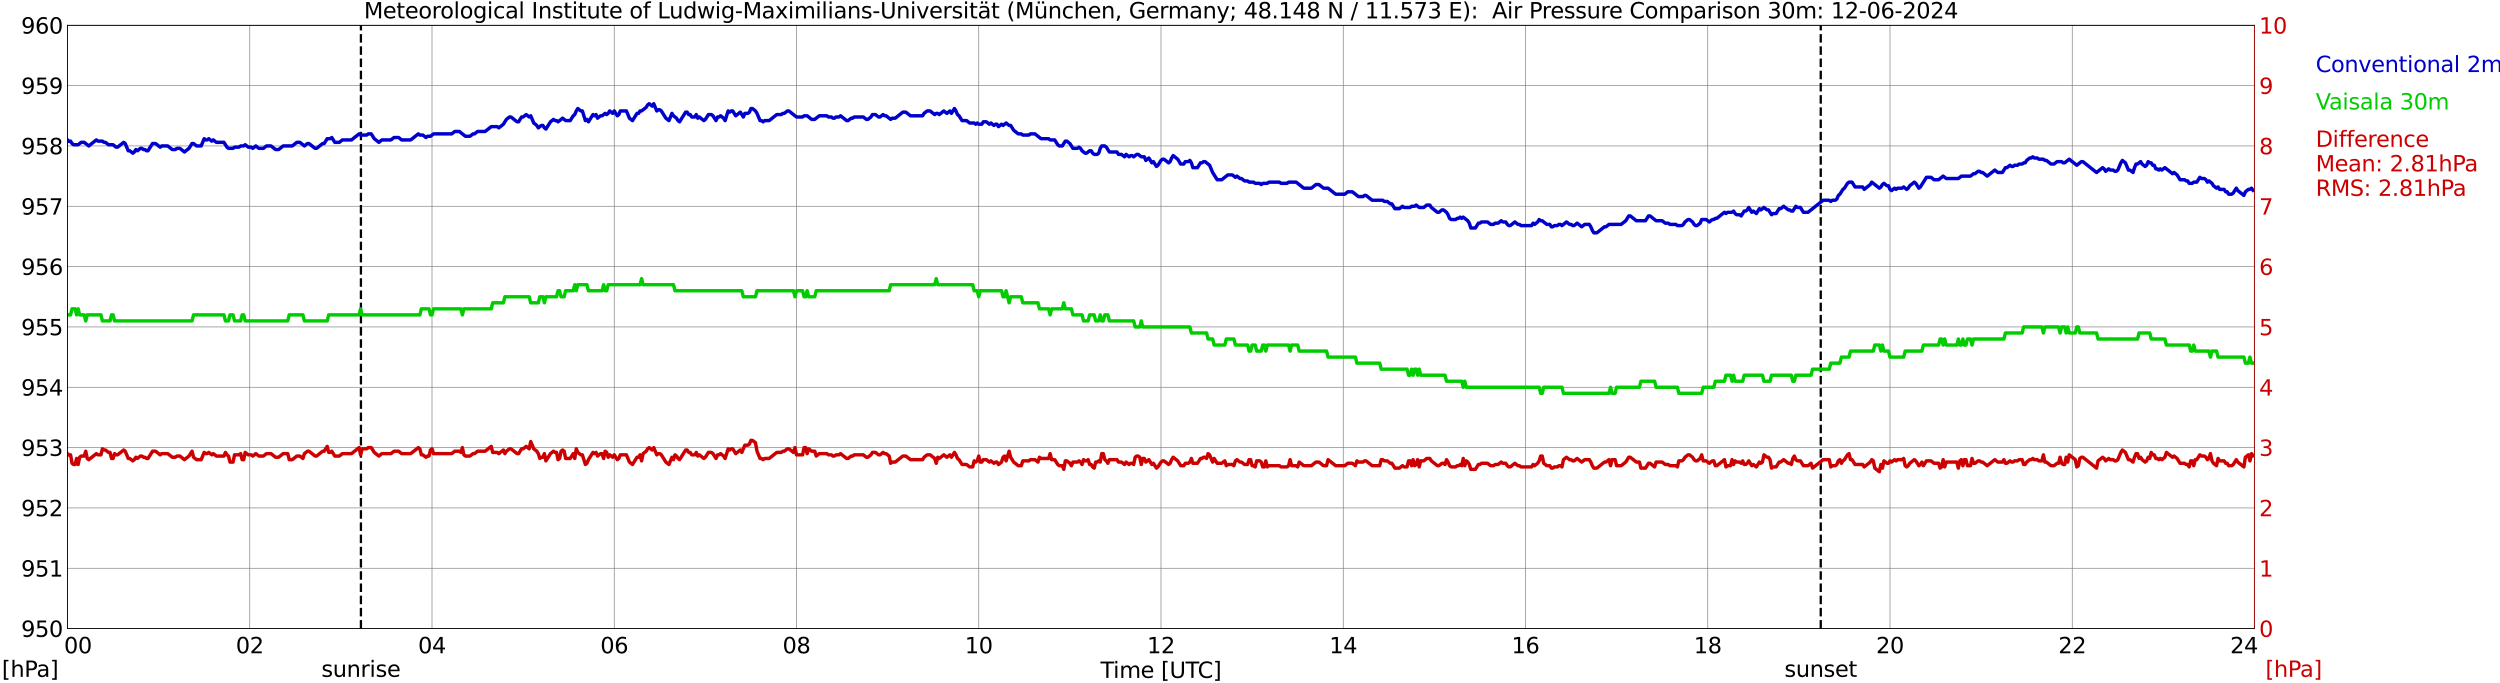 <?xml version="1.0" encoding="utf-8" standalone="no"?>
<!DOCTYPE svg PUBLIC "-//W3C//DTD SVG 1.1//EN"
  "http://www.w3.org/Graphics/SVG/1.1/DTD/svg11.dtd">
<svg xmlns:xlink="http://www.w3.org/1999/xlink" width="1085.4pt" height="296.64pt" viewBox="0 0 1085.4 296.64" xmlns="http://www.w3.org/2000/svg" version="1.1">
 <defs>
  <style type="text/css">*{stroke-linejoin: round; stroke-linecap: butt}</style>
 </defs>
 <g id="figure_1">
  <g id="patch_1">
   <path d="M 0 296.64 
L 1085.4 296.64 
L 1085.4 0 
L 0 0 
z
" style="fill: #ffffff"/>
  </g>
  <g id="axes_1">
   <g id="patch_2">
    <path d="M 29.306 272.909 
L 978.814 272.909 
L 978.814 10.976 
L 29.306 10.976 
z
" style="fill: #ffffff"/>
   </g>
   <g id="patch_3">
    <path d="M 978.814 272.909 
L 978.814 272.909 
L 978.814 10.976 
L 978.814 10.976 
z
" clip-path="url(#pc62af87194)" style="fill: #d3d3d3; opacity: 0.25; stroke: #d3d3d3; stroke-linejoin: miter"/>
   </g>
   <g id="matplotlib.axis_1">
    <g id="xtick_1">
     <g id="line2d_1">
      <path d="M 29.306 272.909 
L 29.306 10.976 
" clip-path="url(#pc62af87194)" style="fill: none; stroke: #808080; stroke-width: 0.3; stroke-linecap: square"/>
     </g>
     <g id="line2d_2"/>
     <g id="text_1">
      <!--    00 -->
      <g transform="translate(18.733 283.627) scale(0.095 -0.095)">
       <defs>
        <path id="DejaVuSans-20" transform="scale(0.016)"/>
        <path id="DejaVuSans-30" d="M 2034 4250 
Q 1547 4250 1301 3770 
Q 1056 3291 1056 2328 
Q 1056 1369 1301 889 
Q 1547 409 2034 409 
Q 2525 409 2770 889 
Q 3016 1369 3016 2328 
Q 3016 3291 2770 3770 
Q 2525 4250 2034 4250 
z
M 2034 4750 
Q 2819 4750 3233 4129 
Q 3647 3509 3647 2328 
Q 3647 1150 3233 529 
Q 2819 -91 2034 -91 
Q 1250 -91 836 529 
Q 422 1150 422 2328 
Q 422 3509 836 4129 
Q 1250 4750 2034 4750 
z
" transform="scale(0.016)"/>
       </defs>
       <use xlink:href="#DejaVuSans-20"/>
       <use xlink:href="#DejaVuSans-20" transform="translate(31.787 0)"/>
       <use xlink:href="#DejaVuSans-20" transform="translate(63.574 0)"/>
       <use xlink:href="#DejaVuSans-30" transform="translate(95.361 0)"/>
       <use xlink:href="#DejaVuSans-30" transform="translate(158.984 0)"/>
      </g>
     </g>
    </g>
    <g id="xtick_2">
     <g id="line2d_3">
      <path d="M 108.431 272.909 
L 108.431 10.976 
" clip-path="url(#pc62af87194)" style="fill: none; stroke: #808080; stroke-width: 0.3; stroke-linecap: square"/>
     </g>
     <g id="line2d_4"/>
     <g id="text_2">
      <!-- 02 -->
      <g transform="translate(102.387 283.627) scale(0.095 -0.095)">
       <defs>
        <path id="DejaVuSans-32" d="M 1228 531 
L 3431 531 
L 3431 0 
L 469 0 
L 469 531 
Q 828 903 1448 1529 
Q 2069 2156 2228 2338 
Q 2531 2678 2651 2914 
Q 2772 3150 2772 3378 
Q 2772 3750 2511 3984 
Q 2250 4219 1831 4219 
Q 1534 4219 1204 4116 
Q 875 4013 500 3803 
L 500 4441 
Q 881 4594 1212 4672 
Q 1544 4750 1819 4750 
Q 2544 4750 2975 4387 
Q 3406 4025 3406 3419 
Q 3406 3131 3298 2873 
Q 3191 2616 2906 2266 
Q 2828 2175 2409 1742 
Q 1991 1309 1228 531 
z
" transform="scale(0.016)"/>
       </defs>
       <use xlink:href="#DejaVuSans-30"/>
       <use xlink:href="#DejaVuSans-32" transform="translate(63.623 0)"/>
      </g>
     </g>
    </g>
    <g id="xtick_3">
     <g id="line2d_5">
      <path d="M 187.557 272.909 
L 187.557 10.976 
" clip-path="url(#pc62af87194)" style="fill: none; stroke: #808080; stroke-width: 0.3; stroke-linecap: square"/>
     </g>
     <g id="line2d_6"/>
     <g id="text_3">
      <!-- 04 -->
      <g transform="translate(181.513 283.627) scale(0.095 -0.095)">
       <defs>
        <path id="DejaVuSans-34" d="M 2419 4116 
L 825 1625 
L 2419 1625 
L 2419 4116 
z
M 2253 4666 
L 3047 4666 
L 3047 1625 
L 3713 1625 
L 3713 1100 
L 3047 1100 
L 3047 0 
L 2419 0 
L 2419 1100 
L 313 1100 
L 313 1709 
L 2253 4666 
z
" transform="scale(0.016)"/>
       </defs>
       <use xlink:href="#DejaVuSans-30"/>
       <use xlink:href="#DejaVuSans-34" transform="translate(63.623 0)"/>
      </g>
     </g>
    </g>
    <g id="xtick_4">
     <g id="line2d_7">
      <path d="M 266.683 272.909 
L 266.683 10.976 
" clip-path="url(#pc62af87194)" style="fill: none; stroke: #808080; stroke-width: 0.3; stroke-linecap: square"/>
     </g>
     <g id="line2d_8"/>
     <g id="text_4">
      <!-- 06 -->
      <g transform="translate(260.638 283.627) scale(0.095 -0.095)">
       <defs>
        <path id="DejaVuSans-36" d="M 2113 2584 
Q 1688 2584 1439 2293 
Q 1191 2003 1191 1497 
Q 1191 994 1439 701 
Q 1688 409 2113 409 
Q 2538 409 2786 701 
Q 3034 994 3034 1497 
Q 3034 2003 2786 2293 
Q 2538 2584 2113 2584 
z
M 3366 4563 
L 3366 3988 
Q 3128 4100 2886 4159 
Q 2644 4219 2406 4219 
Q 1781 4219 1451 3797 
Q 1122 3375 1075 2522 
Q 1259 2794 1537 2939 
Q 1816 3084 2150 3084 
Q 2853 3084 3261 2657 
Q 3669 2231 3669 1497 
Q 3669 778 3244 343 
Q 2819 -91 2113 -91 
Q 1303 -91 875 529 
Q 447 1150 447 2328 
Q 447 3434 972 4092 
Q 1497 4750 2381 4750 
Q 2619 4750 2861 4703 
Q 3103 4656 3366 4563 
z
" transform="scale(0.016)"/>
       </defs>
       <use xlink:href="#DejaVuSans-30"/>
       <use xlink:href="#DejaVuSans-36" transform="translate(63.623 0)"/>
      </g>
     </g>
    </g>
    <g id="xtick_5">
     <g id="line2d_9">
      <path d="M 345.808 272.909 
L 345.808 10.976 
" clip-path="url(#pc62af87194)" style="fill: none; stroke: #808080; stroke-width: 0.3; stroke-linecap: square"/>
     </g>
     <g id="line2d_10"/>
     <g id="text_5">
      <!-- 08 -->
      <g transform="translate(339.764 283.627) scale(0.095 -0.095)">
       <defs>
        <path id="DejaVuSans-38" d="M 2034 2216 
Q 1584 2216 1326 1975 
Q 1069 1734 1069 1313 
Q 1069 891 1326 650 
Q 1584 409 2034 409 
Q 2484 409 2743 651 
Q 3003 894 3003 1313 
Q 3003 1734 2745 1975 
Q 2488 2216 2034 2216 
z
M 1403 2484 
Q 997 2584 770 2862 
Q 544 3141 544 3541 
Q 544 4100 942 4425 
Q 1341 4750 2034 4750 
Q 2731 4750 3128 4425 
Q 3525 4100 3525 3541 
Q 3525 3141 3298 2862 
Q 3072 2584 2669 2484 
Q 3125 2378 3379 2068 
Q 3634 1759 3634 1313 
Q 3634 634 3220 271 
Q 2806 -91 2034 -91 
Q 1263 -91 848 271 
Q 434 634 434 1313 
Q 434 1759 690 2068 
Q 947 2378 1403 2484 
z
M 1172 3481 
Q 1172 3119 1398 2916 
Q 1625 2713 2034 2713 
Q 2441 2713 2670 2916 
Q 2900 3119 2900 3481 
Q 2900 3844 2670 4047 
Q 2441 4250 2034 4250 
Q 1625 4250 1398 4047 
Q 1172 3844 1172 3481 
z
" transform="scale(0.016)"/>
       </defs>
       <use xlink:href="#DejaVuSans-30"/>
       <use xlink:href="#DejaVuSans-38" transform="translate(63.623 0)"/>
      </g>
     </g>
    </g>
    <g id="xtick_6">
     <g id="line2d_11">
      <path d="M 424.934 272.909 
L 424.934 10.976 
" clip-path="url(#pc62af87194)" style="fill: none; stroke: #808080; stroke-width: 0.3; stroke-linecap: square"/>
     </g>
     <g id="line2d_12"/>
     <g id="text_6">
      <!-- 10 -->
      <g transform="translate(418.89 283.627) scale(0.095 -0.095)">
       <defs>
        <path id="DejaVuSans-31" d="M 794 531 
L 1825 531 
L 1825 4091 
L 703 3866 
L 703 4441 
L 1819 4666 
L 2450 4666 
L 2450 531 
L 3481 531 
L 3481 0 
L 794 0 
L 794 531 
z
" transform="scale(0.016)"/>
       </defs>
       <use xlink:href="#DejaVuSans-31"/>
       <use xlink:href="#DejaVuSans-30" transform="translate(63.623 0)"/>
      </g>
     </g>
    </g>
    <g id="xtick_7">
     <g id="line2d_13">
      <path d="M 504.06 272.909 
L 504.06 10.976 
" clip-path="url(#pc62af87194)" style="fill: none; stroke: #808080; stroke-width: 0.3; stroke-linecap: square"/>
     </g>
     <g id="line2d_14"/>
     <g id="text_7">
      <!-- 12 -->
      <g transform="translate(498.015 283.627) scale(0.095 -0.095)">
       <use xlink:href="#DejaVuSans-31"/>
       <use xlink:href="#DejaVuSans-32" transform="translate(63.623 0)"/>
      </g>
     </g>
    </g>
    <g id="xtick_8">
     <g id="line2d_15">
      <path d="M 583.185 272.909 
L 583.185 10.976 
" clip-path="url(#pc62af87194)" style="fill: none; stroke: #808080; stroke-width: 0.3; stroke-linecap: square"/>
     </g>
     <g id="line2d_16"/>
     <g id="text_8">
      <!-- 14 -->
      <g transform="translate(577.141 283.627) scale(0.095 -0.095)">
       <use xlink:href="#DejaVuSans-31"/>
       <use xlink:href="#DejaVuSans-34" transform="translate(63.623 0)"/>
      </g>
     </g>
    </g>
    <g id="xtick_9">
     <g id="line2d_17">
      <path d="M 662.311 272.909 
L 662.311 10.976 
" clip-path="url(#pc62af87194)" style="fill: none; stroke: #808080; stroke-width: 0.3; stroke-linecap: square"/>
     </g>
     <g id="line2d_18"/>
     <g id="text_9">
      <!-- 16 -->
      <g transform="translate(656.267 283.627) scale(0.095 -0.095)">
       <use xlink:href="#DejaVuSans-31"/>
       <use xlink:href="#DejaVuSans-36" transform="translate(63.623 0)"/>
      </g>
     </g>
    </g>
    <g id="xtick_10">
     <g id="line2d_19">
      <path d="M 741.437 272.909 
L 741.437 10.976 
" clip-path="url(#pc62af87194)" style="fill: none; stroke: #808080; stroke-width: 0.3; stroke-linecap: square"/>
     </g>
     <g id="line2d_20"/>
     <g id="text_10">
      <!-- 18 -->
      <g transform="translate(735.392 283.627) scale(0.095 -0.095)">
       <use xlink:href="#DejaVuSans-31"/>
       <use xlink:href="#DejaVuSans-38" transform="translate(63.623 0)"/>
      </g>
     </g>
    </g>
    <g id="xtick_11">
     <g id="line2d_21">
      <path d="M 820.562 272.909 
L 820.562 10.976 
" clip-path="url(#pc62af87194)" style="fill: none; stroke: #808080; stroke-width: 0.3; stroke-linecap: square"/>
     </g>
     <g id="line2d_22"/>
     <g id="text_11">
      <!-- 20 -->
      <g transform="translate(814.518 283.627) scale(0.095 -0.095)">
       <use xlink:href="#DejaVuSans-32"/>
       <use xlink:href="#DejaVuSans-30" transform="translate(63.623 0)"/>
      </g>
     </g>
    </g>
    <g id="xtick_12">
     <g id="line2d_23">
      <path d="M 899.688 272.909 
L 899.688 10.976 
" clip-path="url(#pc62af87194)" style="fill: none; stroke: #808080; stroke-width: 0.3; stroke-linecap: square"/>
     </g>
     <g id="line2d_24"/>
     <g id="text_12">
      <!-- 22 -->
      <g transform="translate(893.644 283.627) scale(0.095 -0.095)">
       <use xlink:href="#DejaVuSans-32"/>
       <use xlink:href="#DejaVuSans-32" transform="translate(63.623 0)"/>
      </g>
     </g>
    </g>
    <g id="xtick_13">
     <g id="line2d_25">
      <path d="M 978.814 272.909 
L 978.814 10.976 
" clip-path="url(#pc62af87194)" style="fill: none; stroke: #808080; stroke-width: 0.3; stroke-linecap: square"/>
     </g>
     <g id="line2d_26"/>
     <g id="text_13">
      <!-- 24    -->
      <g transform="translate(968.241 283.627) scale(0.095 -0.095)">
       <use xlink:href="#DejaVuSans-32"/>
       <use xlink:href="#DejaVuSans-34" transform="translate(63.623 0)"/>
       <use xlink:href="#DejaVuSans-20" transform="translate(127.246 0)"/>
       <use xlink:href="#DejaVuSans-20" transform="translate(159.033 0)"/>
       <use xlink:href="#DejaVuSans-20" transform="translate(190.82 0)"/>
      </g>
     </g>
    </g>
    <g id="text_14">
     <!-- Time [UTC] -->
     <g transform="translate(477.806 294.322) scale(0.095 -0.095)">
      <defs>
       <path id="DejaVuSans-54" d="M -19 4666 
L 3928 4666 
L 3928 4134 
L 2272 4134 
L 2272 0 
L 1638 0 
L 1638 4134 
L -19 4134 
L -19 4666 
z
" transform="scale(0.016)"/>
       <path id="DejaVuSans-69" d="M 603 3500 
L 1178 3500 
L 1178 0 
L 603 0 
L 603 3500 
z
M 603 4863 
L 1178 4863 
L 1178 4134 
L 603 4134 
L 603 4863 
z
" transform="scale(0.016)"/>
       <path id="DejaVuSans-6d" d="M 3328 2828 
Q 3544 3216 3844 3400 
Q 4144 3584 4550 3584 
Q 5097 3584 5394 3201 
Q 5691 2819 5691 2113 
L 5691 0 
L 5113 0 
L 5113 2094 
Q 5113 2597 4934 2840 
Q 4756 3084 4391 3084 
Q 3944 3084 3684 2787 
Q 3425 2491 3425 1978 
L 3425 0 
L 2847 0 
L 2847 2094 
Q 2847 2600 2669 2842 
Q 2491 3084 2119 3084 
Q 1678 3084 1418 2786 
Q 1159 2488 1159 1978 
L 1159 0 
L 581 0 
L 581 3500 
L 1159 3500 
L 1159 2956 
Q 1356 3278 1631 3431 
Q 1906 3584 2284 3584 
Q 2666 3584 2933 3390 
Q 3200 3197 3328 2828 
z
" transform="scale(0.016)"/>
       <path id="DejaVuSans-65" d="M 3597 1894 
L 3597 1613 
L 953 1613 
Q 991 1019 1311 708 
Q 1631 397 2203 397 
Q 2534 397 2845 478 
Q 3156 559 3463 722 
L 3463 178 
Q 3153 47 2828 -22 
Q 2503 -91 2169 -91 
Q 1331 -91 842 396 
Q 353 884 353 1716 
Q 353 2575 817 3079 
Q 1281 3584 2069 3584 
Q 2775 3584 3186 3129 
Q 3597 2675 3597 1894 
z
M 3022 2063 
Q 3016 2534 2758 2815 
Q 2500 3097 2075 3097 
Q 1594 3097 1305 2825 
Q 1016 2553 972 2059 
L 3022 2063 
z
" transform="scale(0.016)"/>
       <path id="DejaVuSans-5b" d="M 550 4863 
L 1875 4863 
L 1875 4416 
L 1125 4416 
L 1125 -397 
L 1875 -397 
L 1875 -844 
L 550 -844 
L 550 4863 
z
" transform="scale(0.016)"/>
       <path id="DejaVuSans-55" d="M 556 4666 
L 1191 4666 
L 1191 1831 
Q 1191 1081 1462 751 
Q 1734 422 2344 422 
Q 2950 422 3222 751 
Q 3494 1081 3494 1831 
L 3494 4666 
L 4128 4666 
L 4128 1753 
Q 4128 841 3676 375 
Q 3225 -91 2344 -91 
Q 1459 -91 1007 375 
Q 556 841 556 1753 
L 556 4666 
z
" transform="scale(0.016)"/>
       <path id="DejaVuSans-43" d="M 4122 4306 
L 4122 3641 
Q 3803 3938 3442 4084 
Q 3081 4231 2675 4231 
Q 1875 4231 1450 3742 
Q 1025 3253 1025 2328 
Q 1025 1406 1450 917 
Q 1875 428 2675 428 
Q 3081 428 3442 575 
Q 3803 722 4122 1019 
L 4122 359 
Q 3791 134 3420 21 
Q 3050 -91 2638 -91 
Q 1578 -91 968 557 
Q 359 1206 359 2328 
Q 359 3453 968 4101 
Q 1578 4750 2638 4750 
Q 3056 4750 3426 4639 
Q 3797 4528 4122 4306 
z
" transform="scale(0.016)"/>
       <path id="DejaVuSans-5d" d="M 1947 4863 
L 1947 -844 
L 622 -844 
L 622 -397 
L 1369 -397 
L 1369 4416 
L 622 4416 
L 622 4863 
L 1947 4863 
z
" transform="scale(0.016)"/>
      </defs>
      <use xlink:href="#DejaVuSans-54"/>
      <use xlink:href="#DejaVuSans-69" transform="translate(57.959 0)"/>
      <use xlink:href="#DejaVuSans-6d" transform="translate(85.742 0)"/>
      <use xlink:href="#DejaVuSans-65" transform="translate(183.154 0)"/>
      <use xlink:href="#DejaVuSans-20" transform="translate(244.678 0)"/>
      <use xlink:href="#DejaVuSans-5b" transform="translate(276.465 0)"/>
      <use xlink:href="#DejaVuSans-55" transform="translate(315.479 0)"/>
      <use xlink:href="#DejaVuSans-54" transform="translate(388.672 0)"/>
      <use xlink:href="#DejaVuSans-43" transform="translate(443.881 0)"/>
      <use xlink:href="#DejaVuSans-5d" transform="translate(513.705 0)"/>
     </g>
    </g>
   </g>
   <g id="matplotlib.axis_2">
    <g id="ytick_1">
     <g id="line2d_27">
      <path d="M 29.306 272.909 
L 978.814 272.909 
" clip-path="url(#pc62af87194)" style="fill: none; stroke: #808080; stroke-width: 0.3; stroke-linecap: square"/>
     </g>
     <g id="line2d_28"/>
     <g id="text_15">
      <!-- 950 -->
      <g transform="translate(9.173 276.518) scale(0.095 -0.095)">
       <defs>
        <path id="DejaVuSans-39" d="M 703 97 
L 703 672 
Q 941 559 1184 500 
Q 1428 441 1663 441 
Q 2288 441 2617 861 
Q 2947 1281 2994 2138 
Q 2813 1869 2534 1725 
Q 2256 1581 1919 1581 
Q 1219 1581 811 2004 
Q 403 2428 403 3163 
Q 403 3881 828 4315 
Q 1253 4750 1959 4750 
Q 2769 4750 3195 4129 
Q 3622 3509 3622 2328 
Q 3622 1225 3098 567 
Q 2575 -91 1691 -91 
Q 1453 -91 1209 -44 
Q 966 3 703 97 
z
M 1959 2075 
Q 2384 2075 2632 2365 
Q 2881 2656 2881 3163 
Q 2881 3666 2632 3958 
Q 2384 4250 1959 4250 
Q 1534 4250 1286 3958 
Q 1038 3666 1038 3163 
Q 1038 2656 1286 2365 
Q 1534 2075 1959 2075 
z
" transform="scale(0.016)"/>
        <path id="DejaVuSans-35" d="M 691 4666 
L 3169 4666 
L 3169 4134 
L 1269 4134 
L 1269 2991 
Q 1406 3038 1543 3061 
Q 1681 3084 1819 3084 
Q 2600 3084 3056 2656 
Q 3513 2228 3513 1497 
Q 3513 744 3044 326 
Q 2575 -91 1722 -91 
Q 1428 -91 1123 -41 
Q 819 9 494 109 
L 494 744 
Q 775 591 1075 516 
Q 1375 441 1709 441 
Q 2250 441 2565 725 
Q 2881 1009 2881 1497 
Q 2881 1984 2565 2268 
Q 2250 2553 1709 2553 
Q 1456 2553 1204 2497 
Q 953 2441 691 2322 
L 691 4666 
z
" transform="scale(0.016)"/>
       </defs>
       <use xlink:href="#DejaVuSans-39"/>
       <use xlink:href="#DejaVuSans-35" transform="translate(63.623 0)"/>
       <use xlink:href="#DejaVuSans-30" transform="translate(127.246 0)"/>
      </g>
     </g>
    </g>
    <g id="ytick_2">
     <g id="line2d_29">
      <path d="M 29.306 246.715 
L 978.814 246.715 
" clip-path="url(#pc62af87194)" style="fill: none; stroke: #808080; stroke-width: 0.3; stroke-linecap: square"/>
     </g>
     <g id="line2d_30"/>
     <g id="text_16">
      <!-- 951 -->
      <g transform="translate(9.173 250.325) scale(0.095 -0.095)">
       <use xlink:href="#DejaVuSans-39"/>
       <use xlink:href="#DejaVuSans-35" transform="translate(63.623 0)"/>
       <use xlink:href="#DejaVuSans-31" transform="translate(127.246 0)"/>
      </g>
     </g>
    </g>
    <g id="ytick_3">
     <g id="line2d_31">
      <path d="M 29.306 220.522 
L 978.814 220.522 
" clip-path="url(#pc62af87194)" style="fill: none; stroke: #808080; stroke-width: 0.3; stroke-linecap: square"/>
     </g>
     <g id="line2d_32"/>
     <g id="text_17">
      <!-- 952 -->
      <g transform="translate(9.173 224.131) scale(0.095 -0.095)">
       <use xlink:href="#DejaVuSans-39"/>
       <use xlink:href="#DejaVuSans-35" transform="translate(63.623 0)"/>
       <use xlink:href="#DejaVuSans-32" transform="translate(127.246 0)"/>
      </g>
     </g>
    </g>
    <g id="ytick_4">
     <g id="line2d_33">
      <path d="M 29.306 194.329 
L 978.814 194.329 
" clip-path="url(#pc62af87194)" style="fill: none; stroke: #808080; stroke-width: 0.3; stroke-linecap: square"/>
     </g>
     <g id="line2d_34"/>
     <g id="text_18">
      <!-- 953 -->
      <g transform="translate(9.173 197.938) scale(0.095 -0.095)">
       <defs>
        <path id="DejaVuSans-33" d="M 2597 2516 
Q 3050 2419 3304 2112 
Q 3559 1806 3559 1356 
Q 3559 666 3084 287 
Q 2609 -91 1734 -91 
Q 1441 -91 1130 -33 
Q 819 25 488 141 
L 488 750 
Q 750 597 1062 519 
Q 1375 441 1716 441 
Q 2309 441 2620 675 
Q 2931 909 2931 1356 
Q 2931 1769 2642 2001 
Q 2353 2234 1838 2234 
L 1294 2234 
L 1294 2753 
L 1863 2753 
Q 2328 2753 2575 2939 
Q 2822 3125 2822 3475 
Q 2822 3834 2567 4026 
Q 2313 4219 1838 4219 
Q 1578 4219 1281 4162 
Q 984 4106 628 3988 
L 628 4550 
Q 988 4650 1302 4700 
Q 1616 4750 1894 4750 
Q 2613 4750 3031 4423 
Q 3450 4097 3450 3541 
Q 3450 3153 3228 2886 
Q 3006 2619 2597 2516 
z
" transform="scale(0.016)"/>
       </defs>
       <use xlink:href="#DejaVuSans-39"/>
       <use xlink:href="#DejaVuSans-35" transform="translate(63.623 0)"/>
       <use xlink:href="#DejaVuSans-33" transform="translate(127.246 0)"/>
      </g>
     </g>
    </g>
    <g id="ytick_5">
     <g id="line2d_35">
      <path d="M 29.306 168.136 
L 978.814 168.136 
" clip-path="url(#pc62af87194)" style="fill: none; stroke: #808080; stroke-width: 0.3; stroke-linecap: square"/>
     </g>
     <g id="line2d_36"/>
     <g id="text_19">
      <!-- 954 -->
      <g transform="translate(9.173 171.745) scale(0.095 -0.095)">
       <use xlink:href="#DejaVuSans-39"/>
       <use xlink:href="#DejaVuSans-35" transform="translate(63.623 0)"/>
       <use xlink:href="#DejaVuSans-34" transform="translate(127.246 0)"/>
      </g>
     </g>
    </g>
    <g id="ytick_6">
     <g id="line2d_37">
      <path d="M 29.306 141.942 
L 978.814 141.942 
" clip-path="url(#pc62af87194)" style="fill: none; stroke: #808080; stroke-width: 0.3; stroke-linecap: square"/>
     </g>
     <g id="line2d_38"/>
     <g id="text_20">
      <!-- 955 -->
      <g transform="translate(9.173 145.551) scale(0.095 -0.095)">
       <use xlink:href="#DejaVuSans-39"/>
       <use xlink:href="#DejaVuSans-35" transform="translate(63.623 0)"/>
       <use xlink:href="#DejaVuSans-35" transform="translate(127.246 0)"/>
      </g>
     </g>
    </g>
    <g id="ytick_7">
     <g id="line2d_39">
      <path d="M 29.306 115.749 
L 978.814 115.749 
" clip-path="url(#pc62af87194)" style="fill: none; stroke: #808080; stroke-width: 0.3; stroke-linecap: square"/>
     </g>
     <g id="line2d_40"/>
     <g id="text_21">
      <!-- 956 -->
      <g transform="translate(9.173 119.358) scale(0.095 -0.095)">
       <use xlink:href="#DejaVuSans-39"/>
       <use xlink:href="#DejaVuSans-35" transform="translate(63.623 0)"/>
       <use xlink:href="#DejaVuSans-36" transform="translate(127.246 0)"/>
      </g>
     </g>
    </g>
    <g id="ytick_8">
     <g id="line2d_41">
      <path d="M 29.306 89.556 
L 978.814 89.556 
" clip-path="url(#pc62af87194)" style="fill: none; stroke: #808080; stroke-width: 0.3; stroke-linecap: square"/>
     </g>
     <g id="line2d_42"/>
     <g id="text_22">
      <!-- 957 -->
      <g transform="translate(9.173 93.165) scale(0.095 -0.095)">
       <defs>
        <path id="DejaVuSans-37" d="M 525 4666 
L 3525 4666 
L 3525 4397 
L 1831 0 
L 1172 0 
L 2766 4134 
L 525 4134 
L 525 4666 
z
" transform="scale(0.016)"/>
       </defs>
       <use xlink:href="#DejaVuSans-39"/>
       <use xlink:href="#DejaVuSans-35" transform="translate(63.623 0)"/>
       <use xlink:href="#DejaVuSans-37" transform="translate(127.246 0)"/>
      </g>
     </g>
    </g>
    <g id="ytick_9">
     <g id="line2d_43">
      <path d="M 29.306 63.362 
L 978.814 63.362 
" clip-path="url(#pc62af87194)" style="fill: none; stroke: #808080; stroke-width: 0.3; stroke-linecap: square"/>
     </g>
     <g id="line2d_44"/>
     <g id="text_23">
      <!-- 958 -->
      <g transform="translate(9.173 66.972) scale(0.095 -0.095)">
       <use xlink:href="#DejaVuSans-39"/>
       <use xlink:href="#DejaVuSans-35" transform="translate(63.623 0)"/>
       <use xlink:href="#DejaVuSans-38" transform="translate(127.246 0)"/>
      </g>
     </g>
    </g>
    <g id="ytick_10">
     <g id="line2d_45">
      <path d="M 29.306 37.169 
L 978.814 37.169 
" clip-path="url(#pc62af87194)" style="fill: none; stroke: #808080; stroke-width: 0.3; stroke-linecap: square"/>
     </g>
     <g id="line2d_46"/>
     <g id="text_24">
      <!-- 959 -->
      <g transform="translate(9.173 40.778) scale(0.095 -0.095)">
       <use xlink:href="#DejaVuSans-39"/>
       <use xlink:href="#DejaVuSans-35" transform="translate(63.623 0)"/>
       <use xlink:href="#DejaVuSans-39" transform="translate(127.246 0)"/>
      </g>
     </g>
    </g>
    <g id="ytick_11">
     <g id="line2d_47">
      <path d="M 29.306 10.976 
L 978.814 10.976 
" clip-path="url(#pc62af87194)" style="fill: none; stroke: #808080; stroke-width: 0.3; stroke-linecap: square"/>
     </g>
     <g id="line2d_48"/>
     <g id="text_25">
      <!-- 960 -->
      <g transform="translate(9.173 14.585) scale(0.095 -0.095)">
       <use xlink:href="#DejaVuSans-39"/>
       <use xlink:href="#DejaVuSans-36" transform="translate(63.623 0)"/>
       <use xlink:href="#DejaVuSans-30" transform="translate(127.246 0)"/>
      </g>
     </g>
    </g>
   </g>
   <g id="line2d_49">
    <path d="M 156.698 272.909 
L 156.698 10.976 
" clip-path="url(#pc62af87194)" style="fill: none; stroke-dasharray: 3.7,1.6; stroke-dashoffset: 0; stroke: #000000"/>
   </g>
   <g id="line2d_50">
    <path d="M 790.495 272.909 
L 790.495 10.976 
" clip-path="url(#pc62af87194)" style="fill: none; stroke-dasharray: 3.7,1.6; stroke-dashoffset: 0; stroke: #000000"/>
   </g>
   <g id="line2d_51">
    <path d="M 29.306 60.743 
L 29.965 61.398 
L 30.625 61.267 
L 31.284 62.315 
L 31.943 62.838 
L 33.921 62.838 
L 35.24 61.791 
L 36.559 61.791 
L 38.537 63.362 
L 41.834 60.743 
L 42.493 61.267 
L 44.472 61.267 
L 45.131 61.791 
L 45.79 61.791 
L 47.109 62.838 
L 49.087 62.838 
L 50.406 63.886 
L 51.065 63.886 
L 53.703 61.791 
L 54.362 62.315 
L 55.681 65.458 
L 56.34 65.458 
L 57.659 66.506 
L 58.319 65.982 
L 58.978 64.934 
L 59.637 65.458 
L 60.956 64.41 
L 61.615 64.41 
L 62.275 64.934 
L 62.934 64.934 
L 63.594 65.458 
L 64.253 65.458 
L 66.231 62.315 
L 67.55 62.315 
L 69.528 63.886 
L 70.187 63.362 
L 72.825 63.362 
L 74.803 64.934 
L 76.122 64.934 
L 76.781 64.41 
L 78.1 64.41 
L 80.078 65.982 
L 82.056 64.41 
L 83.375 62.315 
L 84.034 62.315 
L 85.353 63.362 
L 87.331 63.362 
L 88.65 60.219 
L 89.309 60.743 
L 89.969 60.743 
L 90.628 60.219 
L 91.947 61.267 
L 92.606 60.743 
L 93.925 61.791 
L 97.222 61.791 
L 98.541 63.886 
L 99.2 64.41 
L 101.178 64.41 
L 101.838 63.886 
L 103.816 63.886 
L 104.475 63.362 
L 105.794 63.362 
L 106.453 62.838 
L 107.772 63.886 
L 109.091 63.886 
L 109.75 64.41 
L 111.069 63.362 
L 112.388 64.41 
L 114.366 64.41 
L 115.685 63.362 
L 117.663 63.362 
L 119.641 64.934 
L 120.96 64.934 
L 122.938 63.362 
L 126.894 63.362 
L 128.872 61.791 
L 130.191 61.791 
L 132.169 63.362 
L 133.488 62.315 
L 134.147 62.315 
L 136.785 64.41 
L 137.444 64.41 
L 140.082 62.315 
L 140.741 62.315 
L 142.06 60.219 
L 143.379 60.219 
L 144.038 59.695 
L 145.357 61.791 
L 147.335 61.791 
L 148.654 60.743 
L 152.61 60.743 
L 155.907 58.124 
L 156.566 58.648 
L 159.204 58.648 
L 159.863 58.124 
L 161.182 58.124 
L 162.501 60.219 
L 164.479 61.791 
L 165.798 60.743 
L 169.754 60.743 
L 171.073 59.695 
L 173.051 59.695 
L 174.37 60.743 
L 178.326 60.743 
L 181.623 58.124 
L 182.282 58.648 
L 183.601 58.648 
L 184.92 59.695 
L 185.579 59.171 
L 186.898 59.171 
L 188.216 58.124 
L 196.129 58.124 
L 197.448 57.076 
L 199.426 57.076 
L 202.063 59.171 
L 204.042 59.171 
L 205.36 58.124 
L 206.02 58.124 
L 207.339 57.076 
L 210.635 57.076 
L 213.273 54.98 
L 215.91 54.98 
L 216.57 55.504 
L 218.548 53.933 
L 219.867 51.837 
L 221.186 50.79 
L 221.845 50.79 
L 224.482 52.885 
L 225.142 52.885 
L 226.461 50.79 
L 227.12 50.79 
L 228.439 49.742 
L 229.757 50.79 
L 230.417 50.266 
L 231.736 53.409 
L 233.054 54.457 
L 233.714 55.504 
L 235.033 54.457 
L 235.692 54.457 
L 236.351 55.504 
L 237.011 56.028 
L 238.989 52.885 
L 240.308 51.837 
L 240.967 52.361 
L 241.626 52.361 
L 242.286 52.885 
L 244.264 51.313 
L 245.583 52.361 
L 247.561 52.361 
L 248.88 50.266 
L 249.539 49.742 
L 250.198 48.17 
L 250.858 47.122 
L 252.176 48.17 
L 252.836 48.17 
L 254.155 52.361 
L 254.814 51.837 
L 255.473 52.885 
L 257.451 49.742 
L 258.111 50.266 
L 258.77 49.742 
L 259.43 51.313 
L 260.748 50.266 
L 261.408 50.266 
L 262.726 49.218 
L 263.386 49.742 
L 264.045 49.218 
L 264.705 48.17 
L 266.023 49.218 
L 266.683 48.17 
L 268.002 50.266 
L 268.661 49.742 
L 269.32 48.17 
L 271.958 48.17 
L 273.277 51.313 
L 274.595 52.361 
L 276.573 49.218 
L 277.233 49.218 
L 277.892 48.17 
L 278.552 48.17 
L 280.53 46.599 
L 281.189 45.551 
L 281.849 45.027 
L 283.167 46.075 
L 283.827 45.027 
L 285.145 48.17 
L 285.805 47.646 
L 286.464 47.646 
L 287.124 48.17 
L 289.102 51.313 
L 290.42 52.361 
L 291.739 49.218 
L 292.399 50.266 
L 293.717 51.313 
L 294.377 52.361 
L 295.036 52.885 
L 297.674 48.694 
L 298.333 48.694 
L 298.992 49.742 
L 299.652 49.742 
L 300.311 50.79 
L 301.63 50.79 
L 302.289 49.742 
L 302.949 51.313 
L 303.608 50.79 
L 305.586 52.361 
L 306.246 51.837 
L 307.564 49.742 
L 308.883 49.742 
L 309.543 50.266 
L 310.861 52.361 
L 311.521 50.79 
L 312.18 50.79 
L 312.839 50.266 
L 314.158 51.313 
L 314.818 52.361 
L 316.136 48.17 
L 316.796 48.694 
L 317.455 48.17 
L 318.114 48.17 
L 319.433 50.266 
L 321.411 48.694 
L 322.73 50.79 
L 323.39 49.218 
L 324.708 49.218 
L 325.368 48.694 
L 326.027 47.122 
L 326.686 47.122 
L 328.005 48.17 
L 328.665 49.218 
L 329.983 52.361 
L 330.643 52.361 
L 331.302 52.885 
L 331.961 52.361 
L 333.94 52.361 
L 337.236 49.742 
L 339.215 49.742 
L 339.874 49.218 
L 340.533 49.218 
L 341.852 48.17 
L 342.512 48.17 
L 345.808 50.79 
L 348.446 50.79 
L 349.105 50.266 
L 350.424 50.266 
L 352.402 51.837 
L 353.721 51.837 
L 355.699 50.266 
L 358.996 50.266 
L 359.655 50.79 
L 360.974 50.79 
L 361.634 51.313 
L 362.293 51.313 
L 362.952 50.79 
L 364.271 50.79 
L 364.93 50.266 
L 367.568 52.361 
L 368.227 52.361 
L 369.546 51.313 
L 370.206 51.313 
L 370.865 50.79 
L 374.821 50.79 
L 376.14 51.837 
L 376.799 51.837 
L 378.118 50.79 
L 378.777 49.742 
L 380.096 49.742 
L 381.415 50.79 
L 382.074 50.79 
L 383.393 49.742 
L 384.053 50.266 
L 384.712 50.266 
L 386.69 51.837 
L 387.349 51.313 
L 388.668 51.313 
L 391.965 48.694 
L 393.284 48.694 
L 395.262 50.266 
L 400.537 50.266 
L 401.196 49.218 
L 402.515 48.17 
L 403.834 48.17 
L 405.812 49.742 
L 406.471 49.218 
L 407.131 49.218 
L 407.79 49.742 
L 409.768 48.17 
L 411.087 49.218 
L 412.406 48.17 
L 413.065 49.218 
L 414.384 47.122 
L 415.043 48.17 
L 415.703 49.742 
L 416.362 50.266 
L 417.681 52.361 
L 419.659 52.361 
L 420.978 53.409 
L 422.956 53.409 
L 423.615 53.933 
L 424.275 53.409 
L 424.934 53.933 
L 426.253 53.933 
L 426.912 52.885 
L 428.231 52.885 
L 429.55 53.933 
L 430.209 53.409 
L 431.528 54.457 
L 432.187 53.933 
L 432.847 53.933 
L 433.506 54.98 
L 434.825 53.933 
L 435.484 54.457 
L 436.803 53.409 
L 438.122 54.457 
L 438.781 54.457 
L 440.1 56.552 
L 442.078 58.124 
L 443.397 58.124 
L 444.056 58.648 
L 446.694 58.648 
L 447.353 58.124 
L 449.331 58.124 
L 451.969 60.219 
L 455.266 60.219 
L 455.925 60.743 
L 457.903 60.743 
L 459.222 62.838 
L 459.881 63.362 
L 461.2 63.362 
L 462.519 61.267 
L 463.178 61.267 
L 464.497 62.315 
L 465.816 64.41 
L 467.794 64.41 
L 468.453 63.886 
L 469.113 64.41 
L 469.772 65.458 
L 471.091 66.506 
L 471.75 66.506 
L 473.069 65.458 
L 473.728 65.458 
L 474.388 66.506 
L 475.047 67.029 
L 476.366 67.029 
L 477.025 66.506 
L 477.685 64.41 
L 478.344 63.362 
L 479.663 63.362 
L 480.322 63.886 
L 481.641 65.982 
L 484.938 65.982 
L 485.597 67.029 
L 486.916 67.029 
L 488.235 68.077 
L 488.894 67.029 
L 490.213 68.077 
L 490.872 67.553 
L 491.532 67.553 
L 492.191 68.077 
L 493.51 67.029 
L 494.169 67.029 
L 495.488 68.077 
L 496.807 68.077 
L 497.466 69.649 
L 498.785 68.601 
L 500.103 70.696 
L 500.763 70.173 
L 502.082 72.268 
L 502.741 71.744 
L 504.06 69.649 
L 504.719 69.125 
L 505.379 69.125 
L 507.357 70.696 
L 508.016 70.173 
L 508.675 68.601 
L 509.335 67.553 
L 511.313 69.125 
L 512.632 71.22 
L 513.95 71.22 
L 514.61 70.173 
L 515.929 70.173 
L 516.588 69.649 
L 517.247 70.696 
L 517.907 72.792 
L 519.885 72.792 
L 521.204 70.696 
L 521.863 70.696 
L 522.522 70.173 
L 523.182 70.173 
L 525.16 71.744 
L 526.479 74.887 
L 528.457 78.031 
L 530.435 78.031 
L 533.073 75.935 
L 535.051 75.935 
L 536.369 76.983 
L 537.029 76.459 
L 538.348 77.507 
L 539.007 77.507 
L 540.326 78.554 
L 541.644 78.554 
L 542.304 79.078 
L 544.282 79.078 
L 544.941 79.602 
L 546.919 79.602 
L 547.579 80.126 
L 548.238 79.602 
L 550.216 79.602 
L 550.876 79.078 
L 555.491 79.078 
L 556.151 79.602 
L 558.788 79.602 
L 559.448 79.078 
L 562.745 79.078 
L 566.042 81.698 
L 569.338 81.698 
L 571.317 80.126 
L 572.635 80.126 
L 574.613 81.698 
L 576.592 81.698 
L 579.889 84.317 
L 583.845 84.317 
L 585.164 83.269 
L 587.142 83.269 
L 589.779 85.365 
L 591.757 85.365 
L 592.417 84.841 
L 593.076 84.841 
L 595.714 86.936 
L 600.329 86.936 
L 600.989 87.46 
L 602.307 87.46 
L 603.626 88.508 
L 604.286 88.508 
L 605.604 90.603 
L 607.582 90.603 
L 608.901 89.556 
L 609.561 90.079 
L 612.198 90.079 
L 612.858 89.556 
L 614.176 89.556 
L 614.836 89.032 
L 616.154 90.079 
L 618.133 90.079 
L 619.451 89.032 
L 620.77 89.032 
L 621.429 90.079 
L 624.067 92.175 
L 624.726 92.175 
L 626.045 91.127 
L 626.705 91.127 
L 628.023 92.175 
L 628.683 93.223 
L 629.342 94.794 
L 630.001 95.318 
L 631.98 95.318 
L 632.639 94.794 
L 633.298 94.794 
L 633.958 94.27 
L 634.617 94.794 
L 635.276 94.27 
L 637.255 95.842 
L 637.914 96.89 
L 638.573 98.985 
L 640.552 98.985 
L 641.87 96.89 
L 642.53 96.89 
L 643.189 96.366 
L 645.827 96.366 
L 647.145 97.414 
L 648.464 97.414 
L 649.123 96.89 
L 650.442 96.89 
L 651.761 95.842 
L 652.42 96.366 
L 653.739 96.366 
L 654.399 97.414 
L 655.058 97.937 
L 655.717 97.937 
L 657.695 96.366 
L 659.014 97.414 
L 659.674 97.414 
L 660.333 97.937 
L 664.949 97.937 
L 665.608 96.89 
L 666.267 97.414 
L 667.586 96.366 
L 668.246 95.318 
L 668.905 95.842 
L 669.564 95.842 
L 671.542 97.414 
L 672.861 97.414 
L 673.521 98.461 
L 674.18 98.461 
L 674.839 97.937 
L 676.158 97.937 
L 676.817 97.414 
L 677.477 97.414 
L 678.136 97.937 
L 680.114 96.366 
L 681.433 97.414 
L 682.092 97.414 
L 682.752 97.937 
L 683.411 97.937 
L 684.73 96.89 
L 686.708 98.461 
L 688.027 97.414 
L 690.005 97.414 
L 690.664 98.461 
L 691.324 100.033 
L 691.983 101.081 
L 693.302 101.081 
L 696.599 98.461 
L 697.258 98.461 
L 698.577 97.414 
L 703.852 97.414 
L 705.83 95.842 
L 707.149 93.747 
L 707.808 93.747 
L 710.446 95.842 
L 714.402 95.842 
L 715.721 93.747 
L 716.38 93.747 
L 719.018 95.842 
L 721.655 95.842 
L 722.974 96.89 
L 724.293 96.89 
L 724.952 97.414 
L 727.59 97.414 
L 728.249 97.937 
L 730.227 97.937 
L 730.887 97.414 
L 731.546 96.366 
L 732.865 95.318 
L 733.524 95.318 
L 734.843 96.366 
L 735.502 97.414 
L 736.162 97.937 
L 736.821 97.937 
L 738.14 96.89 
L 738.799 95.318 
L 740.777 95.318 
L 742.096 96.366 
L 743.415 95.318 
L 744.074 95.318 
L 744.734 94.794 
L 745.393 94.794 
L 748.69 92.175 
L 749.349 92.699 
L 750.009 92.175 
L 751.987 92.175 
L 752.646 91.651 
L 753.306 92.699 
L 753.965 93.223 
L 755.284 93.223 
L 755.943 93.747 
L 757.262 91.651 
L 757.921 91.651 
L 758.581 91.127 
L 759.24 90.079 
L 760.559 92.175 
L 761.218 91.651 
L 762.537 92.699 
L 763.856 90.603 
L 764.515 91.127 
L 765.834 90.079 
L 767.153 91.127 
L 767.812 91.127 
L 769.131 93.223 
L 769.79 92.699 
L 771.109 92.699 
L 772.428 90.603 
L 773.087 90.603 
L 774.406 89.556 
L 776.384 91.127 
L 777.043 91.127 
L 777.703 91.651 
L 778.362 91.651 
L 779.681 89.556 
L 780.34 90.079 
L 781.659 90.079 
L 782.978 92.175 
L 784.956 92.175 
L 791.55 86.936 
L 794.187 86.936 
L 794.847 87.46 
L 795.506 86.936 
L 796.825 86.936 
L 797.484 86.412 
L 798.143 84.841 
L 798.803 84.317 
L 800.122 82.221 
L 800.781 81.698 
L 802.1 79.602 
L 802.759 79.078 
L 804.078 79.078 
L 805.397 81.174 
L 808.694 81.174 
L 809.353 82.221 
L 811.99 80.126 
L 812.65 79.078 
L 815.947 81.698 
L 816.606 81.174 
L 817.265 80.126 
L 817.925 79.602 
L 819.244 80.65 
L 819.903 80.65 
L 820.562 82.221 
L 821.222 82.745 
L 822.541 81.698 
L 823.2 82.221 
L 823.859 81.698 
L 825.837 81.698 
L 826.497 81.174 
L 827.816 82.221 
L 828.475 81.698 
L 829.134 80.65 
L 831.112 79.078 
L 831.772 79.602 
L 833.091 81.698 
L 833.75 81.174 
L 836.388 76.983 
L 838.366 76.983 
L 839.684 78.031 
L 841.663 78.031 
L 843.641 76.459 
L 844.959 77.507 
L 850.235 77.507 
L 851.553 76.459 
L 855.51 76.459 
L 856.828 75.411 
L 857.488 75.411 
L 858.806 74.363 
L 859.466 74.363 
L 860.125 74.887 
L 860.785 74.887 
L 862.763 76.459 
L 866.06 73.84 
L 867.378 74.887 
L 869.357 74.887 
L 870.675 72.792 
L 871.335 72.792 
L 872.653 71.744 
L 873.313 72.268 
L 873.972 72.268 
L 874.632 71.744 
L 875.95 71.744 
L 876.61 71.22 
L 877.929 71.22 
L 878.588 70.696 
L 879.247 70.696 
L 879.907 69.649 
L 881.225 68.601 
L 881.885 68.601 
L 882.544 68.077 
L 883.204 68.601 
L 884.522 68.601 
L 885.182 69.125 
L 887.16 69.125 
L 887.819 69.649 
L 888.479 69.649 
L 890.457 71.22 
L 891.775 71.22 
L 893.094 70.173 
L 895.072 70.173 
L 895.732 70.696 
L 896.391 70.696 
L 898.369 69.125 
L 901.666 71.744 
L 903.644 70.173 
L 904.304 70.173 
L 910.238 74.887 
L 912.876 72.792 
L 913.535 73.316 
L 914.194 74.363 
L 915.513 73.316 
L 916.173 73.84 
L 917.491 73.84 
L 918.151 74.363 
L 918.81 74.363 
L 919.469 73.84 
L 920.788 70.696 
L 921.448 69.649 
L 922.766 70.696 
L 924.085 73.84 
L 924.745 73.84 
L 926.063 74.887 
L 926.723 72.792 
L 927.382 71.22 
L 928.041 71.22 
L 929.36 70.173 
L 930.02 71.22 
L 931.338 72.268 
L 931.998 71.744 
L 932.657 70.173 
L 933.316 70.696 
L 933.976 70.696 
L 934.635 71.744 
L 935.295 71.744 
L 935.954 73.316 
L 936.613 73.316 
L 937.273 73.84 
L 937.932 73.316 
L 938.592 73.84 
L 939.91 72.792 
L 943.207 75.411 
L 943.867 74.887 
L 945.185 75.935 
L 946.504 78.031 
L 948.482 78.031 
L 949.142 78.554 
L 949.801 78.554 
L 950.46 79.602 
L 951.779 79.602 
L 952.438 79.078 
L 953.757 79.078 
L 955.076 76.983 
L 955.735 77.507 
L 957.054 77.507 
L 957.714 78.031 
L 958.373 79.078 
L 959.032 78.554 
L 960.351 79.602 
L 961.01 80.65 
L 962.329 81.698 
L 962.989 81.174 
L 963.648 82.221 
L 965.626 82.221 
L 966.285 83.269 
L 966.945 83.269 
L 967.604 84.317 
L 968.923 84.317 
L 969.582 83.793 
L 970.901 81.698 
L 971.561 82.745 
L 974.198 84.841 
L 974.857 83.269 
L 976.176 82.221 
L 976.836 82.221 
L 977.495 81.698 
L 978.154 82.571 
L 978.154 82.571 
" clip-path="url(#pc62af87194)" style="fill: none; stroke: #0000cc; stroke-width: 1.5; stroke-linecap: square"/>
   </g>
   <g id="line2d_52">
    <path d="M 29.306 136.704 
L 30.625 136.704 
L 31.284 134.084 
L 32.603 134.084 
L 33.262 136.704 
L 33.921 134.084 
L 34.581 136.704 
L 36.559 136.704 
L 37.218 139.323 
L 37.878 136.704 
L 43.812 136.704 
L 44.472 139.323 
L 47.768 139.323 
L 48.428 136.704 
L 49.087 136.704 
L 49.747 139.323 
L 83.375 139.323 
L 84.034 136.704 
L 97.222 136.704 
L 97.881 139.323 
L 99.2 139.323 
L 99.86 136.704 
L 101.178 136.704 
L 101.838 139.323 
L 104.475 139.323 
L 105.135 136.704 
L 105.794 136.704 
L 106.453 139.323 
L 124.916 139.323 
L 125.575 136.704 
L 131.51 136.704 
L 132.169 139.323 
L 142.06 139.323 
L 142.719 136.704 
L 155.907 136.704 
L 156.566 134.084 
L 157.226 136.704 
L 182.282 136.704 
L 182.941 134.084 
L 186.238 134.084 
L 186.898 136.704 
L 187.557 136.704 
L 188.216 134.084 
L 200.085 134.084 
L 200.745 136.704 
L 201.404 134.084 
L 213.273 134.084 
L 213.932 131.465 
L 218.548 131.465 
L 219.207 128.846 
L 229.757 128.846 
L 230.417 131.465 
L 233.714 131.465 
L 234.373 128.846 
L 235.692 128.846 
L 236.351 131.465 
L 237.011 128.846 
L 241.626 128.846 
L 242.286 126.226 
L 242.945 126.226 
L 243.604 128.846 
L 244.923 128.846 
L 245.583 126.226 
L 248.88 126.226 
L 249.539 123.607 
L 250.198 126.226 
L 250.858 123.607 
L 254.814 123.607 
L 255.473 126.226 
L 261.408 126.226 
L 262.067 123.607 
L 262.726 126.226 
L 263.386 126.226 
L 264.045 123.607 
L 277.892 123.607 
L 278.552 120.988 
L 279.211 123.607 
L 292.399 123.607 
L 293.058 126.226 
L 322.071 126.226 
L 322.73 128.846 
L 328.005 128.846 
L 328.665 126.226 
L 344.49 126.226 
L 345.149 128.846 
L 345.808 126.226 
L 348.446 126.226 
L 349.105 128.846 
L 349.765 128.846 
L 350.424 126.226 
L 351.083 128.846 
L 353.721 128.846 
L 354.38 126.226 
L 386.031 126.226 
L 386.69 123.607 
L 405.812 123.607 
L 406.471 120.988 
L 407.131 123.607 
L 422.297 123.607 
L 422.956 126.226 
L 424.275 126.226 
L 424.934 128.846 
L 425.593 126.226 
L 434.825 126.226 
L 435.484 128.846 
L 436.144 128.846 
L 436.803 126.226 
L 438.122 131.465 
L 438.781 128.846 
L 443.397 128.846 
L 444.056 131.465 
L 450.65 131.465 
L 451.309 134.084 
L 455.266 134.084 
L 455.925 136.704 
L 456.584 134.084 
L 461.2 134.084 
L 461.859 131.465 
L 462.519 134.084 
L 465.156 134.084 
L 465.816 136.704 
L 469.772 136.704 
L 470.431 139.323 
L 472.409 139.323 
L 473.069 136.704 
L 475.047 136.704 
L 475.706 139.323 
L 477.025 139.323 
L 477.685 136.704 
L 478.344 139.323 
L 479.003 139.323 
L 479.663 136.704 
L 480.981 136.704 
L 481.641 139.323 
L 492.191 139.323 
L 492.85 141.942 
L 494.828 141.942 
L 495.488 139.323 
L 496.147 141.942 
L 516.588 141.942 
L 517.247 144.562 
L 523.841 144.562 
L 524.501 147.181 
L 526.479 147.181 
L 527.138 149.8 
L 531.754 149.8 
L 532.413 147.181 
L 535.71 147.181 
L 536.369 149.8 
L 541.644 149.8 
L 542.304 152.42 
L 542.963 152.42 
L 543.623 149.8 
L 544.941 149.8 
L 545.601 152.42 
L 547.579 152.42 
L 548.238 149.8 
L 548.898 149.8 
L 549.557 152.42 
L 550.216 149.8 
L 559.448 149.8 
L 560.107 152.42 
L 560.766 149.8 
L 563.404 149.8 
L 564.063 152.42 
L 575.932 152.42 
L 576.592 155.039 
L 588.46 155.039 
L 589.12 157.658 
L 599.011 157.658 
L 599.67 160.278 
L 610.879 160.278 
L 611.539 162.897 
L 612.198 162.897 
L 612.858 160.278 
L 613.517 162.897 
L 614.176 160.278 
L 614.836 160.278 
L 615.495 162.897 
L 616.154 160.278 
L 616.814 162.897 
L 627.364 162.897 
L 628.023 165.516 
L 634.617 165.516 
L 635.276 168.136 
L 635.936 165.516 
L 636.595 168.136 
L 668.246 168.136 
L 668.905 170.755 
L 669.564 170.755 
L 670.224 168.136 
L 678.136 168.136 
L 678.796 170.755 
L 698.577 170.755 
L 699.236 168.136 
L 699.896 170.755 
L 701.215 170.755 
L 701.874 168.136 
L 711.765 168.136 
L 712.424 165.516 
L 718.358 165.516 
L 719.018 168.136 
L 728.249 168.136 
L 728.909 170.755 
L 738.799 170.755 
L 739.459 168.136 
L 744.074 168.136 
L 744.734 165.516 
L 748.69 165.516 
L 749.349 162.897 
L 751.327 162.897 
L 751.987 165.516 
L 752.646 162.897 
L 753.306 165.516 
L 756.602 165.516 
L 757.262 162.897 
L 765.174 162.897 
L 765.834 165.516 
L 768.471 165.516 
L 769.131 162.897 
L 777.703 162.897 
L 778.362 165.516 
L 779.021 165.516 
L 779.681 162.897 
L 786.275 162.897 
L 786.934 160.278 
L 794.187 160.278 
L 794.847 157.658 
L 798.803 157.658 
L 799.462 155.039 
L 802.759 155.039 
L 803.419 152.42 
L 813.309 152.42 
L 813.969 149.8 
L 815.947 149.8 
L 816.606 152.42 
L 817.265 149.8 
L 817.925 152.42 
L 819.903 152.42 
L 820.562 155.039 
L 826.497 155.039 
L 827.156 152.42 
L 834.409 152.42 
L 835.069 149.8 
L 841.663 149.8 
L 842.322 147.181 
L 842.981 147.181 
L 843.641 149.8 
L 844.3 147.181 
L 844.959 149.8 
L 849.575 149.8 
L 850.235 147.181 
L 850.894 149.8 
L 851.553 149.8 
L 852.213 147.181 
L 852.872 149.8 
L 853.531 149.8 
L 854.191 147.181 
L 855.51 147.181 
L 856.169 149.8 
L 856.828 147.181 
L 870.016 147.181 
L 870.675 144.562 
L 877.929 144.562 
L 878.588 141.942 
L 886.5 141.942 
L 887.16 144.562 
L 887.819 141.942 
L 893.754 141.942 
L 894.413 144.562 
L 895.072 141.942 
L 896.391 141.942 
L 897.051 144.562 
L 897.71 141.942 
L 898.369 144.562 
L 901.007 144.562 
L 901.666 141.942 
L 902.326 141.942 
L 902.985 144.562 
L 910.238 144.562 
L 910.898 147.181 
L 928.041 147.181 
L 928.701 144.562 
L 933.316 144.562 
L 933.976 147.181 
L 939.91 147.181 
L 940.57 149.8 
L 950.46 149.8 
L 951.12 152.42 
L 951.779 152.42 
L 952.438 149.8 
L 953.098 152.42 
L 959.032 152.42 
L 959.692 155.039 
L 960.351 152.42 
L 962.329 152.42 
L 962.989 155.039 
L 974.198 155.039 
L 974.857 157.658 
L 976.176 157.658 
L 976.836 155.039 
L 977.495 157.658 
L 978.154 157.658 
L 978.154 157.658 
" clip-path="url(#pc62af87194)" style="fill: none; stroke: #00cc00; stroke-width: 1.5; stroke-linecap: square"/>
   </g>
   <g id="patch_4">
    <path d="M 29.306 272.909 
L 29.306 10.976 
" style="fill: none; stroke: #000000; stroke-width: 0.3; stroke-linejoin: miter; stroke-linecap: square"/>
   </g>
   <g id="patch_5">
    <path d="M 978.814 272.909 
L 978.814 10.976 
" style="fill: none; stroke: #000000; stroke-width: 0.3; stroke-linejoin: miter; stroke-linecap: square"/>
   </g>
   <g id="patch_6">
    <path d="M 29.306 272.909 
L 978.814 272.909 
" style="fill: none; stroke: #000000; stroke-width: 0.3; stroke-linejoin: miter; stroke-linecap: square"/>
   </g>
   <g id="patch_7">
    <path d="M 29.306 10.976 
L 978.814 10.976 
" style="fill: none; stroke: #000000; stroke-width: 0.3; stroke-linejoin: miter; stroke-linecap: square"/>
   </g>
   <g id="text_26">
    <!-- sunrise -->
    <g transform="translate(139.534 293.863) scale(0.095 -0.095)">
     <defs>
      <path id="DejaVuSans-73" d="M 2834 3397 
L 2834 2853 
Q 2591 2978 2328 3040 
Q 2066 3103 1784 3103 
Q 1356 3103 1142 2972 
Q 928 2841 928 2578 
Q 928 2378 1081 2264 
Q 1234 2150 1697 2047 
L 1894 2003 
Q 2506 1872 2764 1633 
Q 3022 1394 3022 966 
Q 3022 478 2636 193 
Q 2250 -91 1575 -91 
Q 1294 -91 989 -36 
Q 684 19 347 128 
L 347 722 
Q 666 556 975 473 
Q 1284 391 1588 391 
Q 1994 391 2212 530 
Q 2431 669 2431 922 
Q 2431 1156 2273 1281 
Q 2116 1406 1581 1522 
L 1381 1569 
Q 847 1681 609 1914 
Q 372 2147 372 2553 
Q 372 3047 722 3315 
Q 1072 3584 1716 3584 
Q 2034 3584 2315 3537 
Q 2597 3491 2834 3397 
z
" transform="scale(0.016)"/>
      <path id="DejaVuSans-75" d="M 544 1381 
L 544 3500 
L 1119 3500 
L 1119 1403 
Q 1119 906 1312 657 
Q 1506 409 1894 409 
Q 2359 409 2629 706 
Q 2900 1003 2900 1516 
L 2900 3500 
L 3475 3500 
L 3475 0 
L 2900 0 
L 2900 538 
Q 2691 219 2414 64 
Q 2138 -91 1772 -91 
Q 1169 -91 856 284 
Q 544 659 544 1381 
z
M 1991 3584 
L 1991 3584 
z
" transform="scale(0.016)"/>
      <path id="DejaVuSans-6e" d="M 3513 2113 
L 3513 0 
L 2938 0 
L 2938 2094 
Q 2938 2591 2744 2837 
Q 2550 3084 2163 3084 
Q 1697 3084 1428 2787 
Q 1159 2491 1159 1978 
L 1159 0 
L 581 0 
L 581 3500 
L 1159 3500 
L 1159 2956 
Q 1366 3272 1645 3428 
Q 1925 3584 2291 3584 
Q 2894 3584 3203 3211 
Q 3513 2838 3513 2113 
z
" transform="scale(0.016)"/>
      <path id="DejaVuSans-72" d="M 2631 2963 
Q 2534 3019 2420 3045 
Q 2306 3072 2169 3072 
Q 1681 3072 1420 2755 
Q 1159 2438 1159 1844 
L 1159 0 
L 581 0 
L 581 3500 
L 1159 3500 
L 1159 2956 
Q 1341 3275 1631 3429 
Q 1922 3584 2338 3584 
Q 2397 3584 2469 3576 
Q 2541 3569 2628 3553 
L 2631 2963 
z
" transform="scale(0.016)"/>
     </defs>
     <use xlink:href="#DejaVuSans-73"/>
     <use xlink:href="#DejaVuSans-75" transform="translate(52.1 0)"/>
     <use xlink:href="#DejaVuSans-6e" transform="translate(115.479 0)"/>
     <use xlink:href="#DejaVuSans-72" transform="translate(178.857 0)"/>
     <use xlink:href="#DejaVuSans-69" transform="translate(219.971 0)"/>
     <use xlink:href="#DejaVuSans-73" transform="translate(247.754 0)"/>
     <use xlink:href="#DejaVuSans-65" transform="translate(299.854 0)"/>
    </g>
   </g>
   <g id="text_27">
    <!-- sunset -->
    <g transform="translate(774.74 293.863) scale(0.095 -0.095)">
     <defs>
      <path id="DejaVuSans-74" d="M 1172 4494 
L 1172 3500 
L 2356 3500 
L 2356 3053 
L 1172 3053 
L 1172 1153 
Q 1172 725 1289 603 
Q 1406 481 1766 481 
L 2356 481 
L 2356 0 
L 1766 0 
Q 1100 0 847 248 
Q 594 497 594 1153 
L 594 3053 
L 172 3053 
L 172 3500 
L 594 3500 
L 594 4494 
L 1172 4494 
z
" transform="scale(0.016)"/>
     </defs>
     <use xlink:href="#DejaVuSans-73"/>
     <use xlink:href="#DejaVuSans-75" transform="translate(52.1 0)"/>
     <use xlink:href="#DejaVuSans-6e" transform="translate(115.479 0)"/>
     <use xlink:href="#DejaVuSans-73" transform="translate(178.857 0)"/>
     <use xlink:href="#DejaVuSans-65" transform="translate(230.957 0)"/>
     <use xlink:href="#DejaVuSans-74" transform="translate(292.48 0)"/>
    </g>
   </g>
   <g id="text_28">
    <!-- [hPa] -->
    <g transform="translate(0.821 293.863) scale(0.095 -0.095)">
     <defs>
      <path id="DejaVuSans-68" d="M 3513 2113 
L 3513 0 
L 2938 0 
L 2938 2094 
Q 2938 2591 2744 2837 
Q 2550 3084 2163 3084 
Q 1697 3084 1428 2787 
Q 1159 2491 1159 1978 
L 1159 0 
L 581 0 
L 581 4863 
L 1159 4863 
L 1159 2956 
Q 1366 3272 1645 3428 
Q 1925 3584 2291 3584 
Q 2894 3584 3203 3211 
Q 3513 2838 3513 2113 
z
" transform="scale(0.016)"/>
      <path id="DejaVuSans-50" d="M 1259 4147 
L 1259 2394 
L 2053 2394 
Q 2494 2394 2734 2622 
Q 2975 2850 2975 3272 
Q 2975 3691 2734 3919 
Q 2494 4147 2053 4147 
L 1259 4147 
z
M 628 4666 
L 2053 4666 
Q 2838 4666 3239 4311 
Q 3641 3956 3641 3272 
Q 3641 2581 3239 2228 
Q 2838 1875 2053 1875 
L 1259 1875 
L 1259 0 
L 628 0 
L 628 4666 
z
" transform="scale(0.016)"/>
      <path id="DejaVuSans-61" d="M 2194 1759 
Q 1497 1759 1228 1600 
Q 959 1441 959 1056 
Q 959 750 1161 570 
Q 1363 391 1709 391 
Q 2188 391 2477 730 
Q 2766 1069 2766 1631 
L 2766 1759 
L 2194 1759 
z
M 3341 1997 
L 3341 0 
L 2766 0 
L 2766 531 
Q 2569 213 2275 61 
Q 1981 -91 1556 -91 
Q 1019 -91 701 211 
Q 384 513 384 1019 
Q 384 1609 779 1909 
Q 1175 2209 1959 2209 
L 2766 2209 
L 2766 2266 
Q 2766 2663 2505 2880 
Q 2244 3097 1772 3097 
Q 1472 3097 1187 3025 
Q 903 2953 641 2809 
L 641 3341 
Q 956 3463 1253 3523 
Q 1550 3584 1831 3584 
Q 2591 3584 2966 3190 
Q 3341 2797 3341 1997 
z
" transform="scale(0.016)"/>
     </defs>
     <use xlink:href="#DejaVuSans-5b"/>
     <use xlink:href="#DejaVuSans-68" transform="translate(39.014 0)"/>
     <use xlink:href="#DejaVuSans-50" transform="translate(102.393 0)"/>
     <use xlink:href="#DejaVuSans-61" transform="translate(158.195 0)"/>
     <use xlink:href="#DejaVuSans-5d" transform="translate(219.475 0)"/>
    </g>
   </g>
   <g id="text_29">
    <!-- Conventional 2m -->
    <g style="fill: #0000cc" transform="translate(1005.4 31.291) scale(0.095 -0.095)">
     <defs>
      <path id="DejaVuSans-6f" d="M 1959 3097 
Q 1497 3097 1228 2736 
Q 959 2375 959 1747 
Q 959 1119 1226 758 
Q 1494 397 1959 397 
Q 2419 397 2687 759 
Q 2956 1122 2956 1747 
Q 2956 2369 2687 2733 
Q 2419 3097 1959 3097 
z
M 1959 3584 
Q 2709 3584 3137 3096 
Q 3566 2609 3566 1747 
Q 3566 888 3137 398 
Q 2709 -91 1959 -91 
Q 1206 -91 779 398 
Q 353 888 353 1747 
Q 353 2609 779 3096 
Q 1206 3584 1959 3584 
z
" transform="scale(0.016)"/>
      <path id="DejaVuSans-76" d="M 191 3500 
L 800 3500 
L 1894 563 
L 2988 3500 
L 3597 3500 
L 2284 0 
L 1503 0 
L 191 3500 
z
" transform="scale(0.016)"/>
      <path id="DejaVuSans-6c" d="M 603 4863 
L 1178 4863 
L 1178 0 
L 603 0 
L 603 4863 
z
" transform="scale(0.016)"/>
     </defs>
     <use xlink:href="#DejaVuSans-43"/>
     <use xlink:href="#DejaVuSans-6f" transform="translate(69.824 0)"/>
     <use xlink:href="#DejaVuSans-6e" transform="translate(131.006 0)"/>
     <use xlink:href="#DejaVuSans-76" transform="translate(194.385 0)"/>
     <use xlink:href="#DejaVuSans-65" transform="translate(253.564 0)"/>
     <use xlink:href="#DejaVuSans-6e" transform="translate(315.088 0)"/>
     <use xlink:href="#DejaVuSans-74" transform="translate(378.467 0)"/>
     <use xlink:href="#DejaVuSans-69" transform="translate(417.676 0)"/>
     <use xlink:href="#DejaVuSans-6f" transform="translate(445.459 0)"/>
     <use xlink:href="#DejaVuSans-6e" transform="translate(506.641 0)"/>
     <use xlink:href="#DejaVuSans-61" transform="translate(570.02 0)"/>
     <use xlink:href="#DejaVuSans-6c" transform="translate(631.299 0)"/>
     <use xlink:href="#DejaVuSans-20" transform="translate(659.082 0)"/>
     <use xlink:href="#DejaVuSans-32" transform="translate(690.869 0)"/>
     <use xlink:href="#DejaVuSans-6d" transform="translate(754.492 0)"/>
    </g>
   </g>
   <g id="text_30">
    <!-- Vaisala 30m -->
    <g style="fill: #00cc00" transform="translate(1005.4 47.531) scale(0.095 -0.095)">
     <defs>
      <path id="DejaVuSans-56" d="M 1831 0 
L 50 4666 
L 709 4666 
L 2188 738 
L 3669 4666 
L 4325 4666 
L 2547 0 
L 1831 0 
z
" transform="scale(0.016)"/>
     </defs>
     <use xlink:href="#DejaVuSans-56"/>
     <use xlink:href="#DejaVuSans-61" transform="translate(60.658 0)"/>
     <use xlink:href="#DejaVuSans-69" transform="translate(121.938 0)"/>
     <use xlink:href="#DejaVuSans-73" transform="translate(149.721 0)"/>
     <use xlink:href="#DejaVuSans-61" transform="translate(201.82 0)"/>
     <use xlink:href="#DejaVuSans-6c" transform="translate(263.1 0)"/>
     <use xlink:href="#DejaVuSans-61" transform="translate(290.883 0)"/>
     <use xlink:href="#DejaVuSans-20" transform="translate(352.162 0)"/>
     <use xlink:href="#DejaVuSans-33" transform="translate(383.949 0)"/>
     <use xlink:href="#DejaVuSans-30" transform="translate(447.572 0)"/>
     <use xlink:href="#DejaVuSans-6d" transform="translate(511.195 0)"/>
    </g>
   </g>
   <g id="text_31">
    <!-- Difference -->
    <g style="fill: #cc0000" transform="translate(1005.4 63.771) scale(0.095 -0.095)">
     <defs>
      <path id="DejaVuSans-44" d="M 1259 4147 
L 1259 519 
L 2022 519 
Q 2988 519 3436 956 
Q 3884 1394 3884 2338 
Q 3884 3275 3436 3711 
Q 2988 4147 2022 4147 
L 1259 4147 
z
M 628 4666 
L 1925 4666 
Q 3281 4666 3915 4102 
Q 4550 3538 4550 2338 
Q 4550 1131 3912 565 
Q 3275 0 1925 0 
L 628 0 
L 628 4666 
z
" transform="scale(0.016)"/>
      <path id="DejaVuSans-66" d="M 2375 4863 
L 2375 4384 
L 1825 4384 
Q 1516 4384 1395 4259 
Q 1275 4134 1275 3809 
L 1275 3500 
L 2222 3500 
L 2222 3053 
L 1275 3053 
L 1275 0 
L 697 0 
L 697 3053 
L 147 3053 
L 147 3500 
L 697 3500 
L 697 3744 
Q 697 4328 969 4595 
Q 1241 4863 1831 4863 
L 2375 4863 
z
" transform="scale(0.016)"/>
      <path id="DejaVuSans-63" d="M 3122 3366 
L 3122 2828 
Q 2878 2963 2633 3030 
Q 2388 3097 2138 3097 
Q 1578 3097 1268 2742 
Q 959 2388 959 1747 
Q 959 1106 1268 751 
Q 1578 397 2138 397 
Q 2388 397 2633 464 
Q 2878 531 3122 666 
L 3122 134 
Q 2881 22 2623 -34 
Q 2366 -91 2075 -91 
Q 1284 -91 818 406 
Q 353 903 353 1747 
Q 353 2603 823 3093 
Q 1294 3584 2113 3584 
Q 2378 3584 2631 3529 
Q 2884 3475 3122 3366 
z
" transform="scale(0.016)"/>
     </defs>
     <use xlink:href="#DejaVuSans-44"/>
     <use xlink:href="#DejaVuSans-69" transform="translate(77.002 0)"/>
     <use xlink:href="#DejaVuSans-66" transform="translate(104.785 0)"/>
     <use xlink:href="#DejaVuSans-66" transform="translate(139.99 0)"/>
     <use xlink:href="#DejaVuSans-65" transform="translate(175.195 0)"/>
     <use xlink:href="#DejaVuSans-72" transform="translate(236.719 0)"/>
     <use xlink:href="#DejaVuSans-65" transform="translate(275.582 0)"/>
     <use xlink:href="#DejaVuSans-6e" transform="translate(337.105 0)"/>
     <use xlink:href="#DejaVuSans-63" transform="translate(400.484 0)"/>
     <use xlink:href="#DejaVuSans-65" transform="translate(455.465 0)"/>
    </g>
    <!-- Mean: 2.81hPa -->
    <g style="fill: #cc0000" transform="translate(1005.4 74.408) scale(0.095 -0.095)">
     <defs>
      <path id="DejaVuSans-4d" d="M 628 4666 
L 1569 4666 
L 2759 1491 
L 3956 4666 
L 4897 4666 
L 4897 0 
L 4281 0 
L 4281 4097 
L 3078 897 
L 2444 897 
L 1241 4097 
L 1241 0 
L 628 0 
L 628 4666 
z
" transform="scale(0.016)"/>
      <path id="DejaVuSans-3a" d="M 750 794 
L 1409 794 
L 1409 0 
L 750 0 
L 750 794 
z
M 750 3309 
L 1409 3309 
L 1409 2516 
L 750 2516 
L 750 3309 
z
" transform="scale(0.016)"/>
      <path id="DejaVuSans-2e" d="M 684 794 
L 1344 794 
L 1344 0 
L 684 0 
L 684 794 
z
" transform="scale(0.016)"/>
     </defs>
     <use xlink:href="#DejaVuSans-4d"/>
     <use xlink:href="#DejaVuSans-65" transform="translate(86.279 0)"/>
     <use xlink:href="#DejaVuSans-61" transform="translate(147.803 0)"/>
     <use xlink:href="#DejaVuSans-6e" transform="translate(209.082 0)"/>
     <use xlink:href="#DejaVuSans-3a" transform="translate(272.461 0)"/>
     <use xlink:href="#DejaVuSans-20" transform="translate(306.152 0)"/>
     <use xlink:href="#DejaVuSans-32" transform="translate(337.939 0)"/>
     <use xlink:href="#DejaVuSans-2e" transform="translate(401.562 0)"/>
     <use xlink:href="#DejaVuSans-38" transform="translate(433.35 0)"/>
     <use xlink:href="#DejaVuSans-31" transform="translate(496.973 0)"/>
     <use xlink:href="#DejaVuSans-68" transform="translate(560.596 0)"/>
     <use xlink:href="#DejaVuSans-50" transform="translate(623.975 0)"/>
     <use xlink:href="#DejaVuSans-61" transform="translate(679.777 0)"/>
    </g>
    <!-- RMS: 2.81hPa -->
    <g style="fill: #cc0000" transform="translate(1005.4 85.046) scale(0.095 -0.095)">
     <defs>
      <path id="DejaVuSans-52" d="M 2841 2188 
Q 3044 2119 3236 1894 
Q 3428 1669 3622 1275 
L 4263 0 
L 3584 0 
L 2988 1197 
Q 2756 1666 2539 1819 
Q 2322 1972 1947 1972 
L 1259 1972 
L 1259 0 
L 628 0 
L 628 4666 
L 2053 4666 
Q 2853 4666 3247 4331 
Q 3641 3997 3641 3322 
Q 3641 2881 3436 2590 
Q 3231 2300 2841 2188 
z
M 1259 4147 
L 1259 2491 
L 2053 2491 
Q 2509 2491 2742 2702 
Q 2975 2913 2975 3322 
Q 2975 3731 2742 3939 
Q 2509 4147 2053 4147 
L 1259 4147 
z
" transform="scale(0.016)"/>
      <path id="DejaVuSans-53" d="M 3425 4513 
L 3425 3897 
Q 3066 4069 2747 4153 
Q 2428 4238 2131 4238 
Q 1616 4238 1336 4038 
Q 1056 3838 1056 3469 
Q 1056 3159 1242 3001 
Q 1428 2844 1947 2747 
L 2328 2669 
Q 3034 2534 3370 2195 
Q 3706 1856 3706 1288 
Q 3706 609 3251 259 
Q 2797 -91 1919 -91 
Q 1588 -91 1214 -16 
Q 841 59 441 206 
L 441 856 
Q 825 641 1194 531 
Q 1563 422 1919 422 
Q 2459 422 2753 634 
Q 3047 847 3047 1241 
Q 3047 1584 2836 1778 
Q 2625 1972 2144 2069 
L 1759 2144 
Q 1053 2284 737 2584 
Q 422 2884 422 3419 
Q 422 4038 858 4394 
Q 1294 4750 2059 4750 
Q 2388 4750 2728 4690 
Q 3069 4631 3425 4513 
z
" transform="scale(0.016)"/>
     </defs>
     <use xlink:href="#DejaVuSans-52"/>
     <use xlink:href="#DejaVuSans-4d" transform="translate(69.482 0)"/>
     <use xlink:href="#DejaVuSans-53" transform="translate(155.762 0)"/>
     <use xlink:href="#DejaVuSans-3a" transform="translate(219.238 0)"/>
     <use xlink:href="#DejaVuSans-20" transform="translate(252.93 0)"/>
     <use xlink:href="#DejaVuSans-32" transform="translate(284.717 0)"/>
     <use xlink:href="#DejaVuSans-2e" transform="translate(348.34 0)"/>
     <use xlink:href="#DejaVuSans-38" transform="translate(380.127 0)"/>
     <use xlink:href="#DejaVuSans-31" transform="translate(443.75 0)"/>
     <use xlink:href="#DejaVuSans-68" transform="translate(507.373 0)"/>
     <use xlink:href="#DejaVuSans-50" transform="translate(570.752 0)"/>
     <use xlink:href="#DejaVuSans-61" transform="translate(626.555 0)"/>
    </g>
   </g>
   <g id="text_32">
    <!-- Meteorological Institute of Ludwig-Maximilians-Universität (München, Germany; 48.148 N / 11.573 E):  Air Pressure Comparison 30m: 12-06-2024 -->
    <g transform="translate(158.02 7.976) scale(0.095 -0.095)">
     <defs>
      <path id="DejaVuSans-67" d="M 2906 1791 
Q 2906 2416 2648 2759 
Q 2391 3103 1925 3103 
Q 1463 3103 1205 2759 
Q 947 2416 947 1791 
Q 947 1169 1205 825 
Q 1463 481 1925 481 
Q 2391 481 2648 825 
Q 2906 1169 2906 1791 
z
M 3481 434 
Q 3481 -459 3084 -895 
Q 2688 -1331 1869 -1331 
Q 1566 -1331 1297 -1286 
Q 1028 -1241 775 -1147 
L 775 -588 
Q 1028 -725 1275 -790 
Q 1522 -856 1778 -856 
Q 2344 -856 2625 -561 
Q 2906 -266 2906 331 
L 2906 616 
Q 2728 306 2450 153 
Q 2172 0 1784 0 
Q 1141 0 747 490 
Q 353 981 353 1791 
Q 353 2603 747 3093 
Q 1141 3584 1784 3584 
Q 2172 3584 2450 3431 
Q 2728 3278 2906 2969 
L 2906 3500 
L 3481 3500 
L 3481 434 
z
" transform="scale(0.016)"/>
      <path id="DejaVuSans-49" d="M 628 4666 
L 1259 4666 
L 1259 0 
L 628 0 
L 628 4666 
z
" transform="scale(0.016)"/>
      <path id="DejaVuSans-4c" d="M 628 4666 
L 1259 4666 
L 1259 531 
L 3531 531 
L 3531 0 
L 628 0 
L 628 4666 
z
" transform="scale(0.016)"/>
      <path id="DejaVuSans-64" d="M 2906 2969 
L 2906 4863 
L 3481 4863 
L 3481 0 
L 2906 0 
L 2906 525 
Q 2725 213 2448 61 
Q 2172 -91 1784 -91 
Q 1150 -91 751 415 
Q 353 922 353 1747 
Q 353 2572 751 3078 
Q 1150 3584 1784 3584 
Q 2172 3584 2448 3432 
Q 2725 3281 2906 2969 
z
M 947 1747 
Q 947 1113 1208 752 
Q 1469 391 1925 391 
Q 2381 391 2643 752 
Q 2906 1113 2906 1747 
Q 2906 2381 2643 2742 
Q 2381 3103 1925 3103 
Q 1469 3103 1208 2742 
Q 947 2381 947 1747 
z
" transform="scale(0.016)"/>
      <path id="DejaVuSans-77" d="M 269 3500 
L 844 3500 
L 1563 769 
L 2278 3500 
L 2956 3500 
L 3675 769 
L 4391 3500 
L 4966 3500 
L 4050 0 
L 3372 0 
L 2619 2869 
L 1863 0 
L 1184 0 
L 269 3500 
z
" transform="scale(0.016)"/>
      <path id="DejaVuSans-2d" d="M 313 2009 
L 1997 2009 
L 1997 1497 
L 313 1497 
L 313 2009 
z
" transform="scale(0.016)"/>
      <path id="DejaVuSans-78" d="M 3513 3500 
L 2247 1797 
L 3578 0 
L 2900 0 
L 1881 1375 
L 863 0 
L 184 0 
L 1544 1831 
L 300 3500 
L 978 3500 
L 1906 2253 
L 2834 3500 
L 3513 3500 
z
" transform="scale(0.016)"/>
      <path id="DejaVuSans-e4" d="M 2194 1759 
Q 1497 1759 1228 1600 
Q 959 1441 959 1056 
Q 959 750 1161 570 
Q 1363 391 1709 391 
Q 2188 391 2477 730 
Q 2766 1069 2766 1631 
L 2766 1759 
L 2194 1759 
z
M 3341 1997 
L 3341 0 
L 2766 0 
L 2766 531 
Q 2569 213 2275 61 
Q 1981 -91 1556 -91 
Q 1019 -91 701 211 
Q 384 513 384 1019 
Q 384 1609 779 1909 
Q 1175 2209 1959 2209 
L 2766 2209 
L 2766 2266 
Q 2766 2663 2505 2880 
Q 2244 3097 1772 3097 
Q 1472 3097 1187 3025 
Q 903 2953 641 2809 
L 641 3341 
Q 956 3463 1253 3523 
Q 1550 3584 1831 3584 
Q 2591 3584 2966 3190 
Q 3341 2797 3341 1997 
z
M 2150 4850 
L 2784 4850 
L 2784 4219 
L 2150 4219 
L 2150 4850 
z
M 928 4850 
L 1562 4850 
L 1562 4219 
L 928 4219 
L 928 4850 
z
" transform="scale(0.016)"/>
      <path id="DejaVuSans-28" d="M 1984 4856 
Q 1566 4138 1362 3434 
Q 1159 2731 1159 2009 
Q 1159 1288 1364 580 
Q 1569 -128 1984 -844 
L 1484 -844 
Q 1016 -109 783 600 
Q 550 1309 550 2009 
Q 550 2706 781 3412 
Q 1013 4119 1484 4856 
L 1984 4856 
z
" transform="scale(0.016)"/>
      <path id="DejaVuSans-fc" d="M 544 1381 
L 544 3500 
L 1119 3500 
L 1119 1403 
Q 1119 906 1312 657 
Q 1506 409 1894 409 
Q 2359 409 2629 706 
Q 2900 1003 2900 1516 
L 2900 3500 
L 3475 3500 
L 3475 0 
L 2900 0 
L 2900 538 
Q 2691 219 2414 64 
Q 2138 -91 1772 -91 
Q 1169 -91 856 284 
Q 544 659 544 1381 
z
M 1991 3584 
L 1991 3584 
z
M 2278 4850 
L 2912 4850 
L 2912 4219 
L 2278 4219 
L 2278 4850 
z
M 1056 4850 
L 1690 4850 
L 1690 4219 
L 1056 4219 
L 1056 4850 
z
" transform="scale(0.016)"/>
      <path id="DejaVuSans-2c" d="M 750 794 
L 1409 794 
L 1409 256 
L 897 -744 
L 494 -744 
L 750 256 
L 750 794 
z
" transform="scale(0.016)"/>
      <path id="DejaVuSans-47" d="M 3809 666 
L 3809 1919 
L 2778 1919 
L 2778 2438 
L 4434 2438 
L 4434 434 
Q 4069 175 3628 42 
Q 3188 -91 2688 -91 
Q 1594 -91 976 548 
Q 359 1188 359 2328 
Q 359 3472 976 4111 
Q 1594 4750 2688 4750 
Q 3144 4750 3555 4637 
Q 3966 4525 4313 4306 
L 4313 3634 
Q 3963 3931 3569 4081 
Q 3175 4231 2741 4231 
Q 1884 4231 1454 3753 
Q 1025 3275 1025 2328 
Q 1025 1384 1454 906 
Q 1884 428 2741 428 
Q 3075 428 3337 486 
Q 3600 544 3809 666 
z
" transform="scale(0.016)"/>
      <path id="DejaVuSans-79" d="M 2059 -325 
Q 1816 -950 1584 -1140 
Q 1353 -1331 966 -1331 
L 506 -1331 
L 506 -850 
L 844 -850 
Q 1081 -850 1212 -737 
Q 1344 -625 1503 -206 
L 1606 56 
L 191 3500 
L 800 3500 
L 1894 763 
L 2988 3500 
L 3597 3500 
L 2059 -325 
z
" transform="scale(0.016)"/>
      <path id="DejaVuSans-3b" d="M 750 3309 
L 1409 3309 
L 1409 2516 
L 750 2516 
L 750 3309 
z
M 750 794 
L 1409 794 
L 1409 256 
L 897 -744 
L 494 -744 
L 750 256 
L 750 794 
z
" transform="scale(0.016)"/>
      <path id="DejaVuSans-4e" d="M 628 4666 
L 1478 4666 
L 3547 763 
L 3547 4666 
L 4159 4666 
L 4159 0 
L 3309 0 
L 1241 3903 
L 1241 0 
L 628 0 
L 628 4666 
z
" transform="scale(0.016)"/>
      <path id="DejaVuSans-2f" d="M 1625 4666 
L 2156 4666 
L 531 -594 
L 0 -594 
L 1625 4666 
z
" transform="scale(0.016)"/>
      <path id="DejaVuSans-45" d="M 628 4666 
L 3578 4666 
L 3578 4134 
L 1259 4134 
L 1259 2753 
L 3481 2753 
L 3481 2222 
L 1259 2222 
L 1259 531 
L 3634 531 
L 3634 0 
L 628 0 
L 628 4666 
z
" transform="scale(0.016)"/>
      <path id="DejaVuSans-29" d="M 513 4856 
L 1013 4856 
Q 1481 4119 1714 3412 
Q 1947 2706 1947 2009 
Q 1947 1309 1714 600 
Q 1481 -109 1013 -844 
L 513 -844 
Q 928 -128 1133 580 
Q 1338 1288 1338 2009 
Q 1338 2731 1133 3434 
Q 928 4138 513 4856 
z
" transform="scale(0.016)"/>
      <path id="DejaVuSans-41" d="M 2188 4044 
L 1331 1722 
L 3047 1722 
L 2188 4044 
z
M 1831 4666 
L 2547 4666 
L 4325 0 
L 3669 0 
L 3244 1197 
L 1141 1197 
L 716 0 
L 50 0 
L 1831 4666 
z
" transform="scale(0.016)"/>
      <path id="DejaVuSans-70" d="M 1159 525 
L 1159 -1331 
L 581 -1331 
L 581 3500 
L 1159 3500 
L 1159 2969 
Q 1341 3281 1617 3432 
Q 1894 3584 2278 3584 
Q 2916 3584 3314 3078 
Q 3713 2572 3713 1747 
Q 3713 922 3314 415 
Q 2916 -91 2278 -91 
Q 1894 -91 1617 61 
Q 1341 213 1159 525 
z
M 3116 1747 
Q 3116 2381 2855 2742 
Q 2594 3103 2138 3103 
Q 1681 3103 1420 2742 
Q 1159 2381 1159 1747 
Q 1159 1113 1420 752 
Q 1681 391 2138 391 
Q 2594 391 2855 752 
Q 3116 1113 3116 1747 
z
" transform="scale(0.016)"/>
     </defs>
     <use xlink:href="#DejaVuSans-4d"/>
     <use xlink:href="#DejaVuSans-65" transform="translate(86.279 0)"/>
     <use xlink:href="#DejaVuSans-74" transform="translate(147.803 0)"/>
     <use xlink:href="#DejaVuSans-65" transform="translate(187.012 0)"/>
     <use xlink:href="#DejaVuSans-6f" transform="translate(248.535 0)"/>
     <use xlink:href="#DejaVuSans-72" transform="translate(309.717 0)"/>
     <use xlink:href="#DejaVuSans-6f" transform="translate(348.58 0)"/>
     <use xlink:href="#DejaVuSans-6c" transform="translate(409.762 0)"/>
     <use xlink:href="#DejaVuSans-6f" transform="translate(437.545 0)"/>
     <use xlink:href="#DejaVuSans-67" transform="translate(498.727 0)"/>
     <use xlink:href="#DejaVuSans-69" transform="translate(562.203 0)"/>
     <use xlink:href="#DejaVuSans-63" transform="translate(589.986 0)"/>
     <use xlink:href="#DejaVuSans-61" transform="translate(644.967 0)"/>
     <use xlink:href="#DejaVuSans-6c" transform="translate(706.246 0)"/>
     <use xlink:href="#DejaVuSans-20" transform="translate(734.029 0)"/>
     <use xlink:href="#DejaVuSans-49" transform="translate(765.816 0)"/>
     <use xlink:href="#DejaVuSans-6e" transform="translate(795.309 0)"/>
     <use xlink:href="#DejaVuSans-73" transform="translate(858.688 0)"/>
     <use xlink:href="#DejaVuSans-74" transform="translate(910.787 0)"/>
     <use xlink:href="#DejaVuSans-69" transform="translate(949.996 0)"/>
     <use xlink:href="#DejaVuSans-74" transform="translate(977.779 0)"/>
     <use xlink:href="#DejaVuSans-75" transform="translate(1016.988 0)"/>
     <use xlink:href="#DejaVuSans-74" transform="translate(1080.367 0)"/>
     <use xlink:href="#DejaVuSans-65" transform="translate(1119.576 0)"/>
     <use xlink:href="#DejaVuSans-20" transform="translate(1181.1 0)"/>
     <use xlink:href="#DejaVuSans-6f" transform="translate(1212.887 0)"/>
     <use xlink:href="#DejaVuSans-66" transform="translate(1274.068 0)"/>
     <use xlink:href="#DejaVuSans-20" transform="translate(1309.273 0)"/>
     <use xlink:href="#DejaVuSans-4c" transform="translate(1341.061 0)"/>
     <use xlink:href="#DejaVuSans-75" transform="translate(1395.023 0)"/>
     <use xlink:href="#DejaVuSans-64" transform="translate(1458.402 0)"/>
     <use xlink:href="#DejaVuSans-77" transform="translate(1521.879 0)"/>
     <use xlink:href="#DejaVuSans-69" transform="translate(1603.666 0)"/>
     <use xlink:href="#DejaVuSans-67" transform="translate(1631.449 0)"/>
     <use xlink:href="#DejaVuSans-2d" transform="translate(1694.926 0)"/>
     <use xlink:href="#DejaVuSans-4d" transform="translate(1731.01 0)"/>
     <use xlink:href="#DejaVuSans-61" transform="translate(1817.289 0)"/>
     <use xlink:href="#DejaVuSans-78" transform="translate(1878.568 0)"/>
     <use xlink:href="#DejaVuSans-69" transform="translate(1937.748 0)"/>
     <use xlink:href="#DejaVuSans-6d" transform="translate(1965.531 0)"/>
     <use xlink:href="#DejaVuSans-69" transform="translate(2062.943 0)"/>
     <use xlink:href="#DejaVuSans-6c" transform="translate(2090.727 0)"/>
     <use xlink:href="#DejaVuSans-69" transform="translate(2118.51 0)"/>
     <use xlink:href="#DejaVuSans-61" transform="translate(2146.293 0)"/>
     <use xlink:href="#DejaVuSans-6e" transform="translate(2207.572 0)"/>
     <use xlink:href="#DejaVuSans-73" transform="translate(2270.951 0)"/>
     <use xlink:href="#DejaVuSans-2d" transform="translate(2323.051 0)"/>
     <use xlink:href="#DejaVuSans-55" transform="translate(2359.135 0)"/>
     <use xlink:href="#DejaVuSans-6e" transform="translate(2432.328 0)"/>
     <use xlink:href="#DejaVuSans-69" transform="translate(2495.707 0)"/>
     <use xlink:href="#DejaVuSans-76" transform="translate(2523.49 0)"/>
     <use xlink:href="#DejaVuSans-65" transform="translate(2582.67 0)"/>
     <use xlink:href="#DejaVuSans-72" transform="translate(2644.193 0)"/>
     <use xlink:href="#DejaVuSans-73" transform="translate(2685.307 0)"/>
     <use xlink:href="#DejaVuSans-69" transform="translate(2737.406 0)"/>
     <use xlink:href="#DejaVuSans-74" transform="translate(2765.189 0)"/>
     <use xlink:href="#DejaVuSans-e4" transform="translate(2804.398 0)"/>
     <use xlink:href="#DejaVuSans-74" transform="translate(2865.678 0)"/>
     <use xlink:href="#DejaVuSans-20" transform="translate(2904.887 0)"/>
     <use xlink:href="#DejaVuSans-28" transform="translate(2936.674 0)"/>
     <use xlink:href="#DejaVuSans-4d" transform="translate(2975.688 0)"/>
     <use xlink:href="#DejaVuSans-fc" transform="translate(3061.967 0)"/>
     <use xlink:href="#DejaVuSans-6e" transform="translate(3125.346 0)"/>
     <use xlink:href="#DejaVuSans-63" transform="translate(3188.725 0)"/>
     <use xlink:href="#DejaVuSans-68" transform="translate(3243.705 0)"/>
     <use xlink:href="#DejaVuSans-65" transform="translate(3307.084 0)"/>
     <use xlink:href="#DejaVuSans-6e" transform="translate(3368.607 0)"/>
     <use xlink:href="#DejaVuSans-2c" transform="translate(3431.986 0)"/>
     <use xlink:href="#DejaVuSans-20" transform="translate(3463.773 0)"/>
     <use xlink:href="#DejaVuSans-47" transform="translate(3495.561 0)"/>
     <use xlink:href="#DejaVuSans-65" transform="translate(3573.051 0)"/>
     <use xlink:href="#DejaVuSans-72" transform="translate(3634.574 0)"/>
     <use xlink:href="#DejaVuSans-6d" transform="translate(3673.938 0)"/>
     <use xlink:href="#DejaVuSans-61" transform="translate(3771.35 0)"/>
     <use xlink:href="#DejaVuSans-6e" transform="translate(3832.629 0)"/>
     <use xlink:href="#DejaVuSans-79" transform="translate(3896.008 0)"/>
     <use xlink:href="#DejaVuSans-3b" transform="translate(3955.188 0)"/>
     <use xlink:href="#DejaVuSans-20" transform="translate(3988.879 0)"/>
     <use xlink:href="#DejaVuSans-34" transform="translate(4020.666 0)"/>
     <use xlink:href="#DejaVuSans-38" transform="translate(4084.289 0)"/>
     <use xlink:href="#DejaVuSans-2e" transform="translate(4147.912 0)"/>
     <use xlink:href="#DejaVuSans-31" transform="translate(4179.699 0)"/>
     <use xlink:href="#DejaVuSans-34" transform="translate(4243.322 0)"/>
     <use xlink:href="#DejaVuSans-38" transform="translate(4306.945 0)"/>
     <use xlink:href="#DejaVuSans-20" transform="translate(4370.568 0)"/>
     <use xlink:href="#DejaVuSans-4e" transform="translate(4402.355 0)"/>
     <use xlink:href="#DejaVuSans-20" transform="translate(4477.16 0)"/>
     <use xlink:href="#DejaVuSans-2f" transform="translate(4508.947 0)"/>
     <use xlink:href="#DejaVuSans-20" transform="translate(4542.639 0)"/>
     <use xlink:href="#DejaVuSans-31" transform="translate(4574.426 0)"/>
     <use xlink:href="#DejaVuSans-31" transform="translate(4638.049 0)"/>
     <use xlink:href="#DejaVuSans-2e" transform="translate(4701.672 0)"/>
     <use xlink:href="#DejaVuSans-35" transform="translate(4733.459 0)"/>
     <use xlink:href="#DejaVuSans-37" transform="translate(4797.082 0)"/>
     <use xlink:href="#DejaVuSans-33" transform="translate(4860.705 0)"/>
     <use xlink:href="#DejaVuSans-20" transform="translate(4924.328 0)"/>
     <use xlink:href="#DejaVuSans-45" transform="translate(4956.115 0)"/>
     <use xlink:href="#DejaVuSans-29" transform="translate(5019.299 0)"/>
     <use xlink:href="#DejaVuSans-3a" transform="translate(5058.312 0)"/>
     <use xlink:href="#DejaVuSans-20" transform="translate(5092.004 0)"/>
     <use xlink:href="#DejaVuSans-20" transform="translate(5123.791 0)"/>
     <use xlink:href="#DejaVuSans-41" transform="translate(5155.578 0)"/>
     <use xlink:href="#DejaVuSans-69" transform="translate(5223.986 0)"/>
     <use xlink:href="#DejaVuSans-72" transform="translate(5251.77 0)"/>
     <use xlink:href="#DejaVuSans-20" transform="translate(5292.883 0)"/>
     <use xlink:href="#DejaVuSans-50" transform="translate(5324.67 0)"/>
     <use xlink:href="#DejaVuSans-72" transform="translate(5383.223 0)"/>
     <use xlink:href="#DejaVuSans-65" transform="translate(5422.086 0)"/>
     <use xlink:href="#DejaVuSans-73" transform="translate(5483.609 0)"/>
     <use xlink:href="#DejaVuSans-73" transform="translate(5535.709 0)"/>
     <use xlink:href="#DejaVuSans-75" transform="translate(5587.809 0)"/>
     <use xlink:href="#DejaVuSans-72" transform="translate(5651.188 0)"/>
     <use xlink:href="#DejaVuSans-65" transform="translate(5690.051 0)"/>
     <use xlink:href="#DejaVuSans-20" transform="translate(5751.574 0)"/>
     <use xlink:href="#DejaVuSans-43" transform="translate(5783.361 0)"/>
     <use xlink:href="#DejaVuSans-6f" transform="translate(5853.186 0)"/>
     <use xlink:href="#DejaVuSans-6d" transform="translate(5914.367 0)"/>
     <use xlink:href="#DejaVuSans-70" transform="translate(6011.779 0)"/>
     <use xlink:href="#DejaVuSans-61" transform="translate(6075.256 0)"/>
     <use xlink:href="#DejaVuSans-72" transform="translate(6136.535 0)"/>
     <use xlink:href="#DejaVuSans-69" transform="translate(6177.648 0)"/>
     <use xlink:href="#DejaVuSans-73" transform="translate(6205.432 0)"/>
     <use xlink:href="#DejaVuSans-6f" transform="translate(6257.531 0)"/>
     <use xlink:href="#DejaVuSans-6e" transform="translate(6318.713 0)"/>
     <use xlink:href="#DejaVuSans-20" transform="translate(6382.092 0)"/>
     <use xlink:href="#DejaVuSans-33" transform="translate(6413.879 0)"/>
     <use xlink:href="#DejaVuSans-30" transform="translate(6477.502 0)"/>
     <use xlink:href="#DejaVuSans-6d" transform="translate(6541.125 0)"/>
     <use xlink:href="#DejaVuSans-3a" transform="translate(6638.537 0)"/>
     <use xlink:href="#DejaVuSans-20" transform="translate(6672.229 0)"/>
     <use xlink:href="#DejaVuSans-31" transform="translate(6704.016 0)"/>
     <use xlink:href="#DejaVuSans-32" transform="translate(6767.639 0)"/>
     <use xlink:href="#DejaVuSans-2d" transform="translate(6831.262 0)"/>
     <use xlink:href="#DejaVuSans-30" transform="translate(6867.346 0)"/>
     <use xlink:href="#DejaVuSans-36" transform="translate(6930.969 0)"/>
     <use xlink:href="#DejaVuSans-2d" transform="translate(6994.592 0)"/>
     <use xlink:href="#DejaVuSans-32" transform="translate(7030.676 0)"/>
     <use xlink:href="#DejaVuSans-30" transform="translate(7094.299 0)"/>
     <use xlink:href="#DejaVuSans-32" transform="translate(7157.922 0)"/>
     <use xlink:href="#DejaVuSans-34" transform="translate(7221.545 0)"/>
    </g>
   </g>
  </g>
  <g id="axes_2">
   <g id="matplotlib.axis_3">
    <g id="ytick_12">
     <g id="line2d_53"/>
     <g id="text_33">
      <!-- 0 -->
      <g style="fill: #cc0000" transform="translate(980.814 276.518) scale(0.095 -0.095)">
       <use xlink:href="#DejaVuSans-30"/>
      </g>
     </g>
    </g>
    <g id="ytick_13">
     <g id="line2d_54"/>
     <g id="text_34">
      <!-- 1 -->
      <g style="fill: #cc0000" transform="translate(980.814 250.325) scale(0.095 -0.095)">
       <use xlink:href="#DejaVuSans-31"/>
      </g>
     </g>
    </g>
    <g id="ytick_14">
     <g id="line2d_55"/>
     <g id="text_35">
      <!-- 2 -->
      <g style="fill: #cc0000" transform="translate(980.814 224.131) scale(0.095 -0.095)">
       <use xlink:href="#DejaVuSans-32"/>
      </g>
     </g>
    </g>
    <g id="ytick_15">
     <g id="line2d_56"/>
     <g id="text_36">
      <!-- 3 -->
      <g style="fill: #cc0000" transform="translate(980.814 197.938) scale(0.095 -0.095)">
       <use xlink:href="#DejaVuSans-33"/>
      </g>
     </g>
    </g>
    <g id="ytick_16">
     <g id="line2d_57"/>
     <g id="text_37">
      <!-- 4 -->
      <g style="fill: #cc0000" transform="translate(980.814 171.745) scale(0.095 -0.095)">
       <use xlink:href="#DejaVuSans-34"/>
      </g>
     </g>
    </g>
    <g id="ytick_17">
     <g id="line2d_58"/>
     <g id="text_38">
      <!-- 5 -->
      <g style="fill: #cc0000" transform="translate(980.814 145.551) scale(0.095 -0.095)">
       <use xlink:href="#DejaVuSans-35"/>
      </g>
     </g>
    </g>
    <g id="ytick_18">
     <g id="line2d_59"/>
     <g id="text_39">
      <!-- 6 -->
      <g style="fill: #cc0000" transform="translate(980.814 119.358) scale(0.095 -0.095)">
       <use xlink:href="#DejaVuSans-36"/>
      </g>
     </g>
    </g>
    <g id="ytick_19">
     <g id="line2d_60"/>
     <g id="text_40">
      <!-- 7 -->
      <g style="fill: #cc0000" transform="translate(980.814 93.165) scale(0.095 -0.095)">
       <use xlink:href="#DejaVuSans-37"/>
      </g>
     </g>
    </g>
    <g id="ytick_20">
     <g id="line2d_61"/>
     <g id="text_41">
      <!-- 8 -->
      <g style="fill: #cc0000" transform="translate(980.814 66.972) scale(0.095 -0.095)">
       <use xlink:href="#DejaVuSans-38"/>
      </g>
     </g>
    </g>
    <g id="ytick_21">
     <g id="line2d_62"/>
     <g id="text_42">
      <!-- 9 -->
      <g style="fill: #cc0000" transform="translate(980.814 40.778) scale(0.095 -0.095)">
       <use xlink:href="#DejaVuSans-39"/>
      </g>
     </g>
    </g>
    <g id="ytick_22">
     <g id="line2d_63"/>
     <g id="text_43">
      <!-- 10 -->
      <g style="fill: #cc0000" transform="translate(980.814 14.585) scale(0.095 -0.095)">
       <use xlink:href="#DejaVuSans-31"/>
       <use xlink:href="#DejaVuSans-30" transform="translate(63.623 0)"/>
      </g>
     </g>
    </g>
   </g>
   <g id="line2d_64">
    <path d="M 29.306 196.948 
L 29.965 197.603 
L 30.625 197.472 
L 31.284 201.139 
L 31.943 201.663 
L 32.603 201.663 
L 33.262 199.044 
L 33.921 201.663 
L 34.581 198.52 
L 35.24 197.996 
L 36.559 197.996 
L 37.218 195.9 
L 37.878 199.044 
L 38.537 199.568 
L 41.834 196.948 
L 42.493 197.472 
L 43.812 197.472 
L 44.472 194.853 
L 45.131 195.377 
L 45.79 195.377 
L 47.109 196.424 
L 47.768 196.424 
L 48.428 199.044 
L 49.087 199.044 
L 49.747 196.948 
L 50.406 197.472 
L 51.065 197.472 
L 53.703 195.377 
L 54.362 195.9 
L 55.681 199.044 
L 56.34 199.044 
L 57.659 200.091 
L 58.319 199.568 
L 58.978 198.52 
L 59.637 199.044 
L 60.956 197.996 
L 61.615 197.996 
L 62.275 198.52 
L 62.934 198.52 
L 63.594 199.044 
L 64.253 199.044 
L 66.231 195.9 
L 67.55 195.9 
L 69.528 197.472 
L 70.187 196.948 
L 72.825 196.948 
L 74.803 198.52 
L 76.122 198.52 
L 76.781 197.996 
L 78.1 197.996 
L 80.078 199.568 
L 82.056 197.996 
L 83.375 195.9 
L 84.034 198.52 
L 85.353 199.568 
L 87.331 199.568 
L 88.65 196.424 
L 89.309 196.948 
L 89.969 196.948 
L 90.628 196.424 
L 91.947 197.472 
L 92.606 196.948 
L 93.925 197.996 
L 97.222 197.996 
L 97.881 196.424 
L 98.541 197.472 
L 99.2 197.996 
L 99.86 200.615 
L 101.178 200.615 
L 101.838 197.472 
L 103.816 197.472 
L 104.475 196.948 
L 105.135 199.568 
L 105.794 199.568 
L 106.453 196.424 
L 107.772 197.472 
L 109.091 197.472 
L 109.75 197.996 
L 111.069 196.948 
L 112.388 197.996 
L 114.366 197.996 
L 115.685 196.948 
L 117.663 196.948 
L 119.641 198.52 
L 120.96 198.52 
L 122.938 196.948 
L 124.916 196.948 
L 125.575 199.568 
L 126.894 199.568 
L 128.872 197.996 
L 130.191 197.996 
L 131.51 199.044 
L 132.169 196.948 
L 133.488 195.9 
L 134.147 195.9 
L 136.785 197.996 
L 137.444 197.996 
L 140.082 195.9 
L 140.741 195.9 
L 142.06 193.805 
L 142.719 196.424 
L 143.379 196.424 
L 144.038 195.9 
L 145.357 197.996 
L 147.335 197.996 
L 148.654 196.948 
L 152.61 196.948 
L 155.907 194.329 
L 156.566 197.472 
L 157.226 194.853 
L 159.204 194.853 
L 159.863 194.329 
L 161.182 194.329 
L 162.501 196.424 
L 164.479 197.996 
L 165.798 196.948 
L 169.754 196.948 
L 171.073 195.9 
L 173.051 195.9 
L 174.37 196.948 
L 178.326 196.948 
L 181.623 194.329 
L 182.282 194.853 
L 182.941 197.472 
L 183.601 197.472 
L 184.92 198.52 
L 185.579 197.996 
L 186.238 197.996 
L 186.898 195.377 
L 187.557 194.853 
L 188.216 196.948 
L 196.129 196.948 
L 197.448 195.9 
L 199.426 195.9 
L 200.085 196.424 
L 200.745 194.329 
L 201.404 197.472 
L 202.063 197.996 
L 204.042 197.996 
L 205.36 196.948 
L 206.02 196.948 
L 207.339 195.9 
L 210.635 195.9 
L 213.273 193.805 
L 213.932 196.424 
L 215.91 196.424 
L 216.57 196.948 
L 218.548 195.377 
L 219.207 196.948 
L 219.867 195.9 
L 221.186 194.853 
L 221.845 194.853 
L 224.482 196.948 
L 225.142 196.948 
L 226.461 194.853 
L 227.12 194.853 
L 228.439 193.805 
L 229.757 194.853 
L 230.417 191.71 
L 231.736 194.853 
L 233.054 195.9 
L 233.714 196.948 
L 234.373 199.044 
L 235.033 198.52 
L 235.692 198.52 
L 236.351 196.948 
L 237.011 200.091 
L 238.989 196.948 
L 240.308 195.9 
L 240.967 196.424 
L 241.626 196.424 
L 242.286 199.568 
L 242.945 199.044 
L 243.604 195.9 
L 244.264 195.377 
L 244.923 195.9 
L 245.583 199.044 
L 247.561 199.044 
L 248.88 196.948 
L 249.539 199.044 
L 250.198 194.853 
L 250.858 196.424 
L 252.176 197.472 
L 252.836 197.472 
L 254.155 201.663 
L 254.814 201.139 
L 255.473 199.568 
L 257.451 196.424 
L 258.111 196.948 
L 258.77 196.424 
L 259.43 197.996 
L 260.748 196.948 
L 261.408 196.948 
L 262.067 199.044 
L 262.726 195.9 
L 263.386 196.424 
L 264.045 198.52 
L 264.705 197.472 
L 266.023 198.52 
L 266.683 197.472 
L 268.002 199.568 
L 268.661 199.044 
L 269.32 197.472 
L 271.958 197.472 
L 273.277 200.615 
L 274.595 201.663 
L 276.573 198.52 
L 277.233 198.52 
L 277.892 197.472 
L 278.552 200.091 
L 279.211 196.948 
L 280.53 195.9 
L 281.189 194.853 
L 281.849 194.329 
L 283.167 195.377 
L 283.827 194.329 
L 285.145 197.472 
L 285.805 196.948 
L 286.464 196.948 
L 287.124 197.472 
L 289.102 200.615 
L 290.42 201.663 
L 291.739 198.52 
L 292.399 199.568 
L 293.058 197.472 
L 293.717 197.996 
L 294.377 199.044 
L 295.036 199.568 
L 297.674 195.377 
L 298.333 195.377 
L 298.992 196.424 
L 299.652 196.424 
L 300.311 197.472 
L 301.63 197.472 
L 302.289 196.424 
L 302.949 197.996 
L 303.608 197.472 
L 305.586 199.044 
L 306.246 198.52 
L 307.564 196.424 
L 308.883 196.424 
L 309.543 196.948 
L 310.861 199.044 
L 311.521 197.472 
L 312.18 197.472 
L 312.839 196.948 
L 314.158 197.996 
L 314.818 199.044 
L 316.136 194.853 
L 316.796 195.377 
L 317.455 194.853 
L 318.114 194.853 
L 319.433 196.948 
L 321.411 195.377 
L 322.071 196.424 
L 323.39 193.281 
L 324.708 193.281 
L 325.368 192.757 
L 326.027 191.186 
L 326.686 191.186 
L 328.005 192.233 
L 328.665 195.9 
L 329.983 199.044 
L 330.643 199.044 
L 331.302 199.568 
L 331.961 199.044 
L 333.94 199.044 
L 337.236 196.424 
L 339.215 196.424 
L 339.874 195.9 
L 340.533 195.9 
L 341.852 194.853 
L 342.512 194.853 
L 344.49 196.424 
L 345.149 194.329 
L 345.808 197.472 
L 348.446 197.472 
L 349.105 194.329 
L 349.765 194.329 
L 350.424 196.948 
L 351.083 194.853 
L 352.402 195.9 
L 353.721 195.9 
L 354.38 197.996 
L 355.699 196.948 
L 358.996 196.948 
L 359.655 197.472 
L 360.974 197.472 
L 361.634 197.996 
L 362.293 197.996 
L 362.952 197.472 
L 364.271 197.472 
L 364.93 196.948 
L 367.568 199.044 
L 368.227 199.044 
L 369.546 197.996 
L 370.206 197.996 
L 370.865 197.472 
L 374.821 197.472 
L 376.14 198.52 
L 376.799 198.52 
L 378.118 197.472 
L 378.777 196.424 
L 380.096 196.424 
L 381.415 197.472 
L 382.074 197.472 
L 383.393 196.424 
L 384.053 196.948 
L 384.712 196.948 
L 386.031 197.996 
L 386.69 201.139 
L 387.349 200.615 
L 388.668 200.615 
L 391.965 197.996 
L 393.284 197.996 
L 395.262 199.568 
L 400.537 199.568 
L 401.196 198.52 
L 402.515 197.472 
L 403.834 197.472 
L 405.812 199.044 
L 406.471 201.139 
L 407.131 198.52 
L 407.79 199.044 
L 409.768 197.472 
L 411.087 198.52 
L 412.406 197.472 
L 413.065 198.52 
L 414.384 196.424 
L 415.043 197.472 
L 415.703 199.044 
L 416.362 199.568 
L 417.681 201.663 
L 419.659 201.663 
L 420.978 202.711 
L 422.297 202.711 
L 422.956 200.091 
L 423.615 200.615 
L 424.275 200.091 
L 424.934 197.996 
L 425.593 200.615 
L 426.253 200.615 
L 426.912 199.568 
L 428.231 199.568 
L 429.55 200.615 
L 430.209 200.091 
L 431.528 201.139 
L 432.187 200.615 
L 432.847 200.615 
L 433.506 201.663 
L 434.825 200.615 
L 435.484 198.52 
L 436.144 197.996 
L 436.803 200.091 
L 438.122 195.9 
L 438.781 198.52 
L 440.1 200.615 
L 442.078 202.187 
L 443.397 202.187 
L 444.056 200.091 
L 446.694 200.091 
L 447.353 199.568 
L 449.331 199.568 
L 450.65 200.615 
L 451.309 198.52 
L 451.969 199.044 
L 455.266 199.044 
L 455.925 196.948 
L 456.584 199.568 
L 457.903 199.568 
L 459.222 201.663 
L 459.881 202.187 
L 461.2 202.187 
L 461.859 203.758 
L 462.519 200.091 
L 463.178 200.091 
L 464.497 201.139 
L 465.156 202.187 
L 465.816 200.615 
L 467.794 200.615 
L 468.453 200.091 
L 469.113 200.615 
L 469.772 201.663 
L 470.431 199.568 
L 471.091 200.091 
L 471.75 200.091 
L 472.409 199.568 
L 473.069 201.663 
L 473.728 201.663 
L 474.388 202.711 
L 475.047 203.235 
L 475.706 200.615 
L 476.366 200.615 
L 477.025 200.091 
L 477.685 200.615 
L 478.344 196.948 
L 479.003 196.948 
L 479.663 199.568 
L 480.322 200.091 
L 480.981 201.139 
L 481.641 199.568 
L 484.938 199.568 
L 485.597 200.615 
L 486.916 200.615 
L 488.235 201.663 
L 488.894 200.615 
L 490.213 201.663 
L 490.872 201.139 
L 491.532 201.139 
L 492.191 201.663 
L 492.85 198.52 
L 493.51 197.996 
L 494.169 197.996 
L 494.828 198.52 
L 495.488 201.663 
L 496.147 199.044 
L 496.807 199.044 
L 497.466 200.615 
L 498.785 199.568 
L 500.103 201.663 
L 500.763 201.139 
L 502.082 203.235 
L 502.741 202.711 
L 504.06 200.615 
L 504.719 200.091 
L 505.379 200.091 
L 507.357 201.663 
L 508.016 201.139 
L 508.675 199.568 
L 509.335 198.52 
L 511.313 200.091 
L 512.632 202.187 
L 513.95 202.187 
L 514.61 201.139 
L 515.929 201.139 
L 516.588 200.615 
L 517.247 199.044 
L 517.907 201.139 
L 519.885 201.139 
L 521.204 199.044 
L 521.863 199.044 
L 522.522 198.52 
L 523.182 198.52 
L 523.841 199.044 
L 524.501 196.948 
L 525.16 197.472 
L 526.479 200.615 
L 527.138 199.044 
L 528.457 201.139 
L 530.435 201.139 
L 531.754 200.091 
L 532.413 202.187 
L 533.073 201.663 
L 535.051 201.663 
L 535.71 202.187 
L 536.369 200.091 
L 537.029 199.568 
L 538.348 200.615 
L 539.007 200.615 
L 540.326 201.663 
L 541.644 201.663 
L 542.304 199.568 
L 542.963 199.568 
L 543.623 202.187 
L 544.282 202.187 
L 544.941 202.711 
L 545.601 200.091 
L 546.919 200.091 
L 547.579 200.615 
L 548.238 202.711 
L 548.898 202.711 
L 549.557 200.091 
L 550.216 202.711 
L 550.876 202.187 
L 555.491 202.187 
L 556.151 202.711 
L 558.788 202.711 
L 559.448 202.187 
L 560.107 199.568 
L 560.766 202.187 
L 562.745 202.187 
L 563.404 202.711 
L 564.063 200.615 
L 566.042 202.187 
L 569.338 202.187 
L 571.317 200.615 
L 572.635 200.615 
L 574.613 202.187 
L 575.932 202.187 
L 576.592 199.568 
L 579.889 202.187 
L 583.845 202.187 
L 585.164 201.139 
L 587.142 201.139 
L 588.46 202.187 
L 589.12 200.091 
L 589.779 200.615 
L 591.757 200.615 
L 592.417 200.091 
L 593.076 200.091 
L 595.714 202.187 
L 599.011 202.187 
L 599.67 199.568 
L 600.329 199.568 
L 600.989 200.091 
L 602.307 200.091 
L 603.626 201.139 
L 604.286 201.139 
L 605.604 203.235 
L 607.582 203.235 
L 608.901 202.187 
L 609.561 202.711 
L 610.879 202.711 
L 611.539 200.091 
L 612.198 200.091 
L 612.858 202.187 
L 613.517 199.568 
L 614.176 202.187 
L 614.836 201.663 
L 615.495 199.568 
L 616.154 202.711 
L 616.814 200.091 
L 618.133 200.091 
L 619.451 199.044 
L 620.77 199.044 
L 621.429 200.091 
L 624.067 202.187 
L 624.726 202.187 
L 626.045 201.139 
L 626.705 201.139 
L 627.364 201.663 
L 628.023 199.568 
L 628.683 200.615 
L 629.342 202.187 
L 630.001 202.711 
L 631.98 202.711 
L 632.639 202.187 
L 633.298 202.187 
L 633.958 201.663 
L 634.617 202.187 
L 635.276 199.044 
L 635.936 202.187 
L 636.595 200.091 
L 637.255 200.615 
L 637.914 201.663 
L 638.573 203.758 
L 640.552 203.758 
L 641.87 201.663 
L 642.53 201.663 
L 643.189 201.139 
L 645.827 201.139 
L 647.145 202.187 
L 648.464 202.187 
L 649.123 201.663 
L 650.442 201.663 
L 651.761 200.615 
L 652.42 201.139 
L 653.739 201.139 
L 654.399 202.187 
L 655.058 202.711 
L 655.717 202.711 
L 657.695 201.139 
L 659.014 202.187 
L 659.674 202.187 
L 660.333 202.711 
L 664.949 202.711 
L 665.608 201.663 
L 666.267 202.187 
L 667.586 201.139 
L 668.246 200.091 
L 668.905 197.996 
L 669.564 197.996 
L 670.224 201.139 
L 671.542 202.187 
L 672.861 202.187 
L 673.521 203.235 
L 674.18 203.235 
L 674.839 202.711 
L 676.158 202.711 
L 676.817 202.187 
L 677.477 202.187 
L 678.136 202.711 
L 678.796 199.568 
L 680.114 198.52 
L 681.433 199.568 
L 682.092 199.568 
L 682.752 200.091 
L 683.411 200.091 
L 684.73 199.044 
L 686.708 200.615 
L 688.027 199.568 
L 690.005 199.568 
L 690.664 200.615 
L 691.324 202.187 
L 691.983 203.235 
L 693.302 203.235 
L 696.599 200.615 
L 697.258 200.615 
L 698.577 199.568 
L 699.236 202.187 
L 699.896 199.568 
L 701.215 199.568 
L 701.874 202.187 
L 703.852 202.187 
L 705.83 200.615 
L 707.149 198.52 
L 707.808 198.52 
L 710.446 200.615 
L 711.765 200.615 
L 712.424 203.235 
L 714.402 203.235 
L 715.721 201.139 
L 716.38 201.139 
L 718.358 202.711 
L 719.018 200.615 
L 721.655 200.615 
L 722.974 201.663 
L 724.293 201.663 
L 724.952 202.187 
L 727.59 202.187 
L 728.249 202.711 
L 728.909 200.091 
L 730.227 200.091 
L 730.887 199.568 
L 731.546 198.52 
L 732.865 197.472 
L 733.524 197.472 
L 734.843 198.52 
L 735.502 199.568 
L 736.162 200.091 
L 736.821 200.091 
L 738.14 199.044 
L 738.799 197.472 
L 739.459 200.091 
L 740.777 200.091 
L 742.096 201.139 
L 743.415 200.091 
L 744.074 200.091 
L 744.734 202.187 
L 745.393 202.187 
L 748.69 199.568 
L 749.349 202.711 
L 750.009 202.187 
L 751.327 202.187 
L 751.987 199.568 
L 752.646 201.663 
L 753.306 200.091 
L 753.965 200.615 
L 755.284 200.615 
L 755.943 201.139 
L 756.602 200.091 
L 757.262 201.663 
L 757.921 201.663 
L 758.581 201.139 
L 759.24 200.091 
L 760.559 202.187 
L 761.218 201.663 
L 762.537 202.711 
L 763.856 200.615 
L 764.515 201.139 
L 765.174 200.615 
L 765.834 197.472 
L 767.153 198.52 
L 767.812 198.52 
L 768.471 199.568 
L 769.131 203.235 
L 769.79 202.711 
L 771.109 202.711 
L 772.428 200.615 
L 773.087 200.615 
L 774.406 199.568 
L 776.384 201.139 
L 777.043 201.139 
L 777.703 201.663 
L 778.362 199.044 
L 779.021 197.996 
L 779.681 199.568 
L 780.34 200.091 
L 781.659 200.091 
L 782.978 202.187 
L 784.956 202.187 
L 786.275 201.139 
L 786.934 203.235 
L 791.55 199.568 
L 794.187 199.568 
L 794.847 202.711 
L 795.506 202.187 
L 796.825 202.187 
L 797.484 201.663 
L 798.143 200.091 
L 798.803 199.568 
L 799.462 201.139 
L 800.122 200.091 
L 800.781 199.568 
L 802.1 197.472 
L 802.759 196.948 
L 803.419 199.568 
L 804.078 199.568 
L 805.397 201.663 
L 808.694 201.663 
L 809.353 202.711 
L 811.99 200.615 
L 812.65 199.568 
L 813.309 200.091 
L 813.969 203.235 
L 815.947 204.806 
L 816.606 201.663 
L 817.265 203.235 
L 817.925 200.091 
L 819.244 201.139 
L 819.903 201.139 
L 820.562 200.091 
L 821.222 200.615 
L 822.541 199.568 
L 823.2 200.091 
L 823.859 199.568 
L 825.837 199.568 
L 826.497 199.044 
L 827.156 202.187 
L 827.816 202.711 
L 828.475 202.187 
L 829.134 201.139 
L 831.112 199.568 
L 831.772 200.091 
L 833.091 202.187 
L 833.75 201.663 
L 834.409 200.615 
L 835.069 202.187 
L 836.388 200.091 
L 838.366 200.091 
L 839.684 201.139 
L 841.663 201.139 
L 842.322 203.235 
L 842.981 202.711 
L 843.641 199.568 
L 844.3 202.711 
L 844.959 200.615 
L 849.575 200.615 
L 850.235 203.235 
L 850.894 200.091 
L 851.553 199.568 
L 852.213 202.187 
L 852.872 199.568 
L 853.531 199.568 
L 854.191 202.187 
L 855.51 202.187 
L 856.169 199.044 
L 856.828 201.139 
L 857.488 201.139 
L 858.806 200.091 
L 859.466 200.091 
L 860.125 200.615 
L 860.785 200.615 
L 862.763 202.187 
L 866.06 199.568 
L 867.378 200.615 
L 869.357 200.615 
L 870.016 199.568 
L 870.675 201.139 
L 871.335 201.139 
L 872.653 200.091 
L 873.313 200.615 
L 873.972 200.615 
L 874.632 200.091 
L 875.95 200.091 
L 876.61 199.568 
L 877.929 199.568 
L 878.588 201.663 
L 879.247 201.663 
L 879.907 200.615 
L 881.225 199.568 
L 881.885 199.568 
L 882.544 199.044 
L 883.204 199.568 
L 884.522 199.568 
L 885.182 200.091 
L 886.5 200.091 
L 887.16 197.472 
L 887.819 200.615 
L 888.479 200.615 
L 890.457 202.187 
L 891.775 202.187 
L 893.094 201.139 
L 893.754 201.139 
L 894.413 198.52 
L 895.072 201.139 
L 895.732 201.663 
L 896.391 201.663 
L 897.051 198.52 
L 897.71 200.615 
L 898.369 197.472 
L 901.007 199.568 
L 901.666 202.711 
L 902.326 202.187 
L 902.985 199.044 
L 903.644 198.52 
L 904.304 198.52 
L 910.238 203.235 
L 910.898 200.091 
L 912.876 198.52 
L 913.535 199.044 
L 914.194 200.091 
L 915.513 199.044 
L 916.173 199.568 
L 917.491 199.568 
L 918.151 200.091 
L 918.81 200.091 
L 919.469 199.568 
L 920.788 196.424 
L 921.448 195.377 
L 922.766 196.424 
L 924.085 199.568 
L 924.745 199.568 
L 926.063 200.615 
L 926.723 198.52 
L 927.382 196.948 
L 928.041 196.948 
L 928.701 199.044 
L 929.36 198.52 
L 930.02 199.568 
L 931.338 200.615 
L 931.998 200.091 
L 932.657 198.52 
L 933.316 199.044 
L 933.976 196.424 
L 934.635 197.472 
L 935.295 197.472 
L 935.954 199.044 
L 936.613 199.044 
L 937.273 199.568 
L 937.932 199.044 
L 938.592 199.568 
L 939.91 198.52 
L 940.57 196.424 
L 943.207 198.52 
L 943.867 197.996 
L 945.185 199.044 
L 946.504 201.139 
L 948.482 201.139 
L 949.142 201.663 
L 949.801 201.663 
L 950.46 202.711 
L 951.12 200.091 
L 951.779 200.091 
L 952.438 202.187 
L 953.098 199.568 
L 953.757 199.568 
L 955.076 197.472 
L 955.735 197.996 
L 957.054 197.996 
L 957.714 198.52 
L 958.373 199.568 
L 959.032 199.044 
L 959.692 196.948 
L 960.351 200.091 
L 961.01 201.139 
L 962.329 202.187 
L 962.989 199.044 
L 963.648 200.091 
L 965.626 200.091 
L 966.285 201.139 
L 966.945 201.139 
L 967.604 202.187 
L 968.923 202.187 
L 969.582 201.663 
L 970.901 199.568 
L 971.561 200.615 
L 974.198 202.711 
L 974.857 198.52 
L 976.176 197.472 
L 976.836 200.091 
L 977.495 196.948 
L 978.154 197.821 
L 978.154 197.821 
" clip-path="url(#p102a9803f2)" style="fill: none; stroke: #cc0000; stroke-width: 1.5; stroke-linecap: square"/>
   </g>
   <g id="patch_8">
    <path d="M 29.306 272.909 
L 29.306 10.976 
" style="fill: none; stroke: #000000; stroke-width: 0.3; stroke-linejoin: miter; stroke-linecap: square"/>
   </g>
   <g id="patch_9">
    <path d="M 978.814 272.909 
L 978.814 10.976 
" style="fill: none; stroke: #cc0000; stroke-width: 0.3; stroke-linejoin: miter; stroke-linecap: square"/>
   </g>
   <g id="patch_10">
    <path d="M 29.306 272.909 
L 978.814 272.909 
" style="fill: none; stroke: #000000; stroke-width: 0.3; stroke-linejoin: miter; stroke-linecap: square"/>
   </g>
   <g id="patch_11">
    <path d="M 29.306 10.976 
L 978.814 10.976 
" style="fill: none; stroke: #000000; stroke-width: 0.3; stroke-linejoin: miter; stroke-linecap: square"/>
   </g>
   <g id="text_44">
    <!-- [hPa] -->
    <g style="fill: #cc0000" transform="translate(983.561 293.863) scale(0.095 -0.095)">
     <use xlink:href="#DejaVuSans-5b"/>
     <use xlink:href="#DejaVuSans-68" transform="translate(39.014 0)"/>
     <use xlink:href="#DejaVuSans-50" transform="translate(102.393 0)"/>
     <use xlink:href="#DejaVuSans-61" transform="translate(158.195 0)"/>
     <use xlink:href="#DejaVuSans-5d" transform="translate(219.475 0)"/>
    </g>
   </g>
  </g>
 </g>
 <defs>
  <clipPath id="pc62af87194">
   <rect x="29.306" y="10.976" width="949.508" height="261.933"/>
  </clipPath>
  <clipPath id="p102a9803f2">
   <rect x="29.306" y="10.976" width="949.508" height="261.933"/>
  </clipPath>
 </defs>
</svg>
